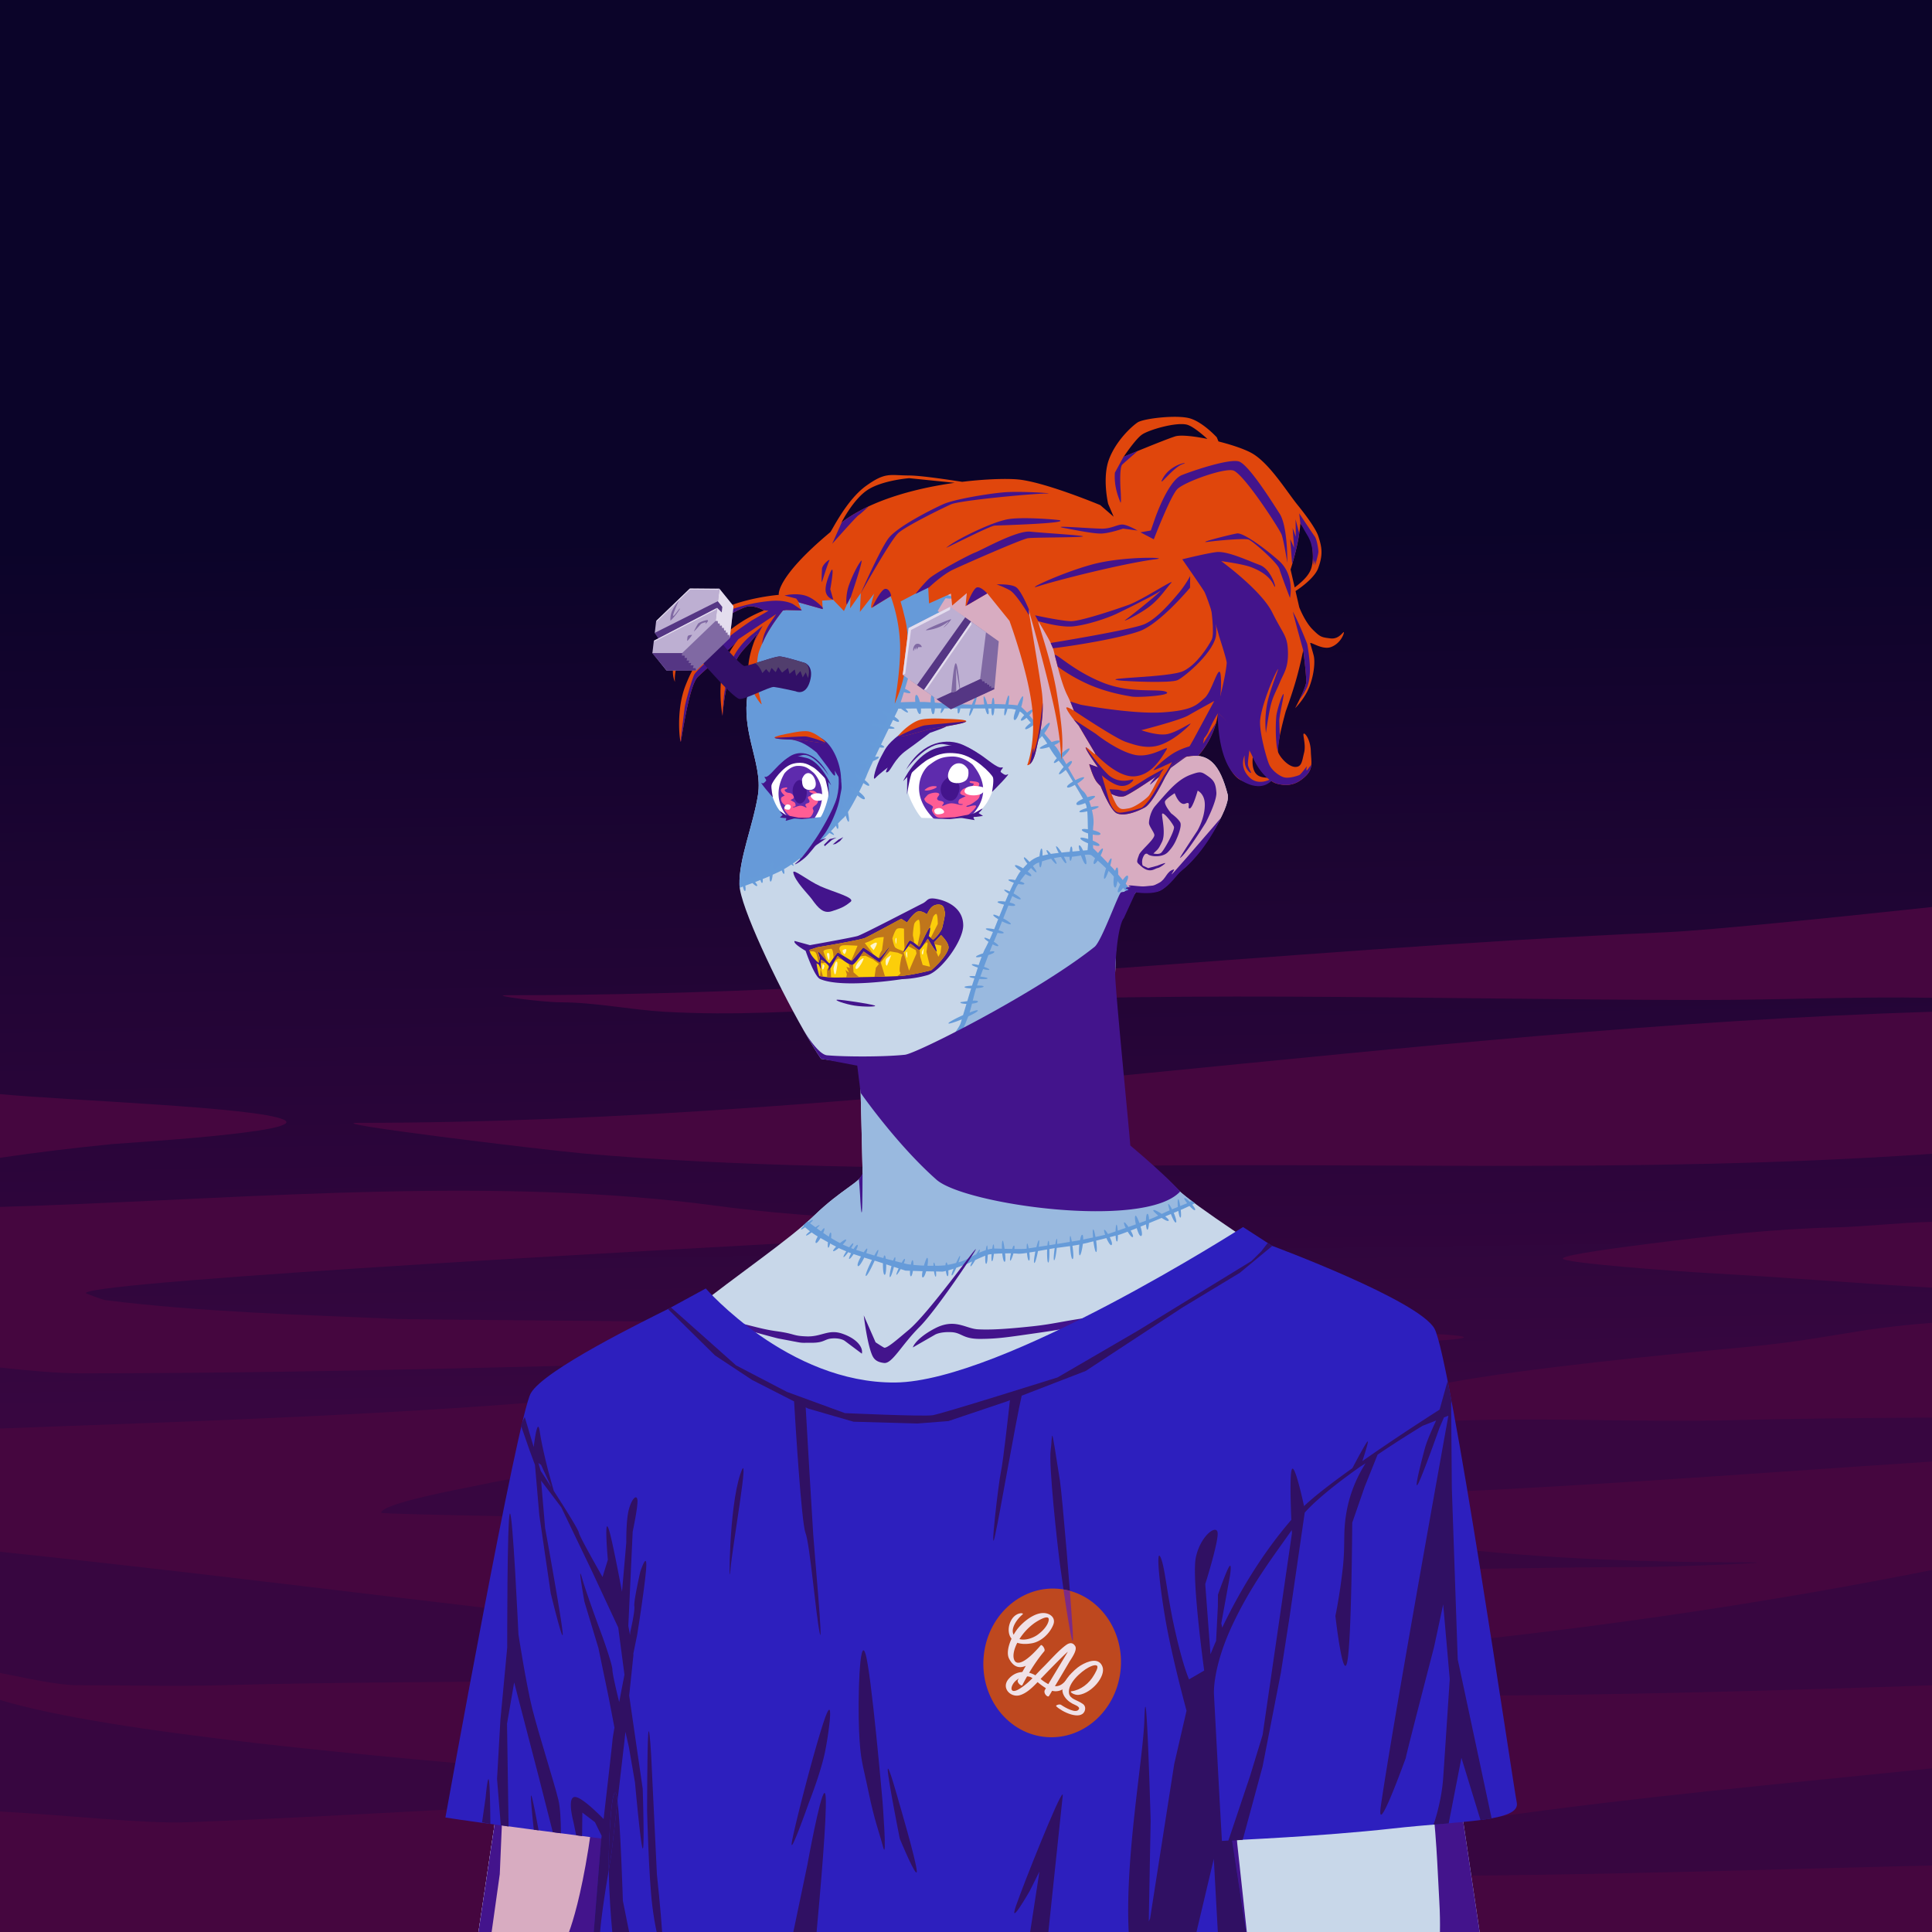 <svg xmlns="http://www.w3.org/2000/svg" viewBox="0 0 2400 2400"><rect x="0" y="0" width="2400" height="2400" fill="#808080" stroke="none"/><g id="bg"><g id="Night"><defs><linearGradient id="skyback-linear-gradient" x1="2995.5" x2="2980.47" y1="-945.48" y2="131.44" gradientTransform="matrix(-1 0 0 1 4188 1608)" gradientUnits="userSpaceOnUse"><stop id="skyback-c1" offset="0" stop-color="#0b0429"/><stop id="skyback-c2" offset=".66" stop-color="#290539"/><stop id="skyback-c3" offset="1" stop-color="#370640"/></linearGradient></defs><path d="M2400 2400H0V0h2400Z" style="fill:url(#skyback-linear-gradient)"/></g><g id="Night-06"><g id="B_1300" class="hide"><path d="M1034.28 1688.38c147.74-3.36 295.86-4.38 443.28-11.76 64.77-3.23 513.78-11.71 267.93-21.25s-1221.65-15.61-1251.33-16.9c-120.44-5.24-244.63-8.55-364-23.47-1.5-.19-23.88-8-23.47-8.81 7.77-15.55 805.08-58.46 921.75-64.6 20.08-1 255.37-12.27 255.37-23.47 0-6.12-112.89-2.93-117.4-2.93-94.81 0-185.13-5.13-278.88-17.63-268.79-35.84-565.46-10-836.62 0q-25.42.95-50.91 1.75v199.5c37.17 4 71.86 7.19 100.81 7.19 310.1 0 623.1-10.57 933.47-17.62ZM629.19 1236.31c-22.7 0 44.83 8.81 67.53 8.81 42.13 0 87.61 9.38 129.16 11.76 84.52 4.83 171-.25 255.37-5.88 341-22.73 695-8.81 1036.25-8.81 94.1 0 188.48-4.38 282.5-2.69v-112.79c-95.73 10.27-273.29 28.83-329.64 31.32-505.1 22.29-935.11 78.28-1441.17 78.28ZM722.34 1432.66c177.72 16.16 426.21 20.38 604.51 16.74 354.23-7.23 699 9.64 1073.15-16.1v-176.46c-651.3 20-1305.37 138-1955.75 138-45.86 0 226.99 33.16 278.09 37.82ZM139 1421.25c13.25-1.33 248-14.94 213.26-30.46S87.91 1367.34 0 1359.17v79.08c45.43-6.68 91.55-12.25 139-17ZM1656.62 1858.62c-96 2.67-194.55 4.37-290.62 0-60.64-2.75-297.51-1.91-199.9 12.77s492.16 32.86 590.34 45.95c138.53 18.47 277.26 23.47 416.81 23.47 48 0-95.83 5.88-143.81 5.88-94.9 0-189.76 2.93-284.75 2.93-319.91 0-634-25-951.1-61.62-24-2.77-320-6.41-320-8.81 0-11.57 103.73-30.59 111.54-32.28 271.82-59.1 931.51-98.34 971.14-126.23s-637.95-1.21-812.61 14.66c-246.84 22.45-495.17 29.87-743.66 39.2v153.11c324.57 33.75 648.15 78.64 972.63 110 67.53 6.53 343.53-4.13 422.88-.48s-108.65 26.8-127.27 26.8c-89 0-149 5.6-237.78 11.72-253.24 17.46-499.95 10.69-753.55 17.74-60.56 1.68-121.41 0-182 0-22.31 0-61.21-8.59-94.91-15.23v33.55c277.92 84.14 1340.58 114.51 796.5 128.46-87.1 2.23-174.27 4.23-261.28 8.81-100.73 5.3-201.42 10.85-302.34 14.66-53.79 2-144.15-8.43-232.88-13.39V2400h2400v-82.57c-262.61 5.72-886.38 29.32-922.44-6.74-2.65-2.66 112.09-22.29 120.35-23.47 84.77-12.11 170.61-17.27 255.37-29.38 180.85-25.83 364.28-42.2 546.72-61.13v-103.14c-346.49 11.88-895.42 26.92-937.12-14.79-30-30 84.15-9.71 126.21-14.66 70.36-8.27 141.09-16.1 211.38-23.5 198.61-20.9 401-50.61 599.53-90.31v-134.76c-247.74 16.23-495.76 36.2-743.38 43.07Z" style="fill:#45063f"/><path d="M2400 1517.84c-39.32.77-83.93 6.06-120.31 6.91-76.84 1.79-153.24 10.32-229.44 20.09-27.46 3.52-107.19 13.48-108.84 18.44-1.86 5.56 138.78 15.88 184.21 18.41 92.79 5.15 182.76 12.58 274.38 17.93Zm0 125.44c-101.91 7.74-124.7 20.08-235.88 30.5-97.54 9.15-267 25.73-363.37 43.56-63.5 11.76-270.84 36-264.56 48.57s226.7 0 291.34-1.69c107.78-2.84 215.5 2.69 323.22 0 83.07-2.08 166.15-2.9 249.25-3.22Z" style="fill:#45063f"/></g></g></g><g id="person"><g id="Layer_1" data-name="Layer 1"><g id="UN01"><path d="M1233.75 607.69c-9.3-.15-18.39 0-27.19.06C1054 609.23 953 710.53 928.59 863.47c-3.41 21.35.1 40.92 4.44 59.44 5.31 22.61 11.86 43.67 8.56 64.56-6 38-24 80-23 112 .82 26 45.49 120.52 79.82 180.59 7.89 13.82 15.41 26.41 21.53 35.25l48.31 7.13s3.5 135.37 3.34 135.94c-2.62 9.82-27.16 19.71-59.62 51.09s-94.09 72.45-154.56 120.65c0 0-126.43 43.22-176.69 93.47s-32.18 256.78-33.75 325.1L594.38 2400h868.24l5.22-138.16 18.57-185 60.31 323.16h291.34l-61.65-415.12s29.47-306.6-35.53-353.6-153.47-66.4-153.47-66.4-106.63-68.76-124.47-87.35-59.47-52.72-59.47-52.72-4.86-42.31-11.19-104.62c-4.4-43.32-7.9-87.2-7-111.75 2.19-59.87.73-65.6 26-100.63 0 0 18.17 2.15 28.25-1.22s21.42-20.85 27.91-25.56c23-16.69 61.85-77.88 57.68-94-9.65-37.25-23.46-53.11-51.74-46.9 0 0 111.09-202.84-153.26-316.88-28.81-12.4-58.48-15.13-86.37-15.56Z" style="fill:#c8d7e9"/><path d="M1233.75 607.69c-9.3-.15-18.39 0-27.19.06-7.24.07-14.33.45-21.34 1-56.4 75.38-122.06 177-123 183.66-1.48 10.33 21.4 83.43 21.4 83.43s167.51-1.8 183.83 3.64 75.37 109.33 82 118.93 2.28 63.26 5 82.3 23.38 18.39 53.78 31.51c1-1.49 1.87-2.77 3-4.38 0 0 18.17 2.15 28.25-1.22s21.42-20.85 27.91-25.56c23-16.69 61.85-77.88 57.68-94-9.65-37.25-23.46-53.11-51.74-46.9 0 0 111.09-202.84-153.26-316.88-28.76-12.43-58.43-15.16-86.32-15.59Z" style="fill:#d8acc1"/><path d="M1233.75 607.69c-9.3-.15-18.39 0-27.19.06C1054 609.23 953 710.53 928.59 863.47c-3.41 21.35.1 40.92 4.44 59.44 5.31 22.61 11.86 43.67 8.56 64.56-5.93 37.59-23.56 79.07-23 110.94 11.9-7.45 32.82-9.22 39.57-13 4.91-2.73 12-7.12 19.34-11.82 15.46-9.88 32.09-21.14 32.09-21.14l18.13-23s37.28-39 46.59-68.63 30.5-66.05 38.13-84.68 40.66-125.4 91.49-173.68 107.55-74.2 151.6-62.07c-11.06-5.89-22.68-11.63-35.44-17.13-28.78-12.41-58.45-15.14-86.34-15.57Z" style="fill:#669ad9"/><path d="M1355.31 1056.53a7.06 7.06 0 0 0-2.43.06c-12.71 2.55-40.49 3.39-60 9.32s-41.5 44.89-56.75 86.4-45.75 133.85-45.75 133.85l-32.19 74.56 115.22-43.22 112.5-76.59c-.61-12.44-1-23.9-.66-32.47 2.06-56.17 1.19-65 21.91-94.72a22.09 22.09 0 0 0-3.38-5.34c-18.27-18.31-35.87-50.05-48.47-51.85Z" style="fill:#99b9df"/><path d="M1602.91 1568.84c-46.33 23.79-69.26 54.75-77.51 80.43-12 37.4-19.87 55.38-26.85 105.76-9.82 70.79-21.14 154.34-19 171.06 3.58 28.62 25.06 230.16 25.06 230.16l76.44 1.59c74.56 1.54 194.63-67.07 194.63-67.07l.78-105.89s29.47-306.6-35.53-353.6c-48.48-35.02-109.84-54.67-138.02-62.44Z" style="fill:#a67c90"/><path d="M774.82 1664.06a552.73 552.73 0 0 0-50.69 27c-.51.31-2 1.12-2.51 1.43-3.17 2-5.82 3.74-8.85 5.74-1.78 1.18-3.66 2.27-5.38 3.47-2.13 1.47-4.53 3.22-6.57 4.72s-3.68 2.73-5.74 4.36c-1.55 1.22-3.24 2.85-4.7 4.08-3.44 2.9-6.71 5.83-9.66 8.78-50.26 50.26-32.18 256.78-33.75 325.1L594.38 2400h847.46c-6-21.05-11.21-47.48-17.84-52.06-32.27-22.34-181.81-68-211.59-95.25s-77-72-96.82-85.63-96.78-88.09-96.78-88.09-116.65-156.39-146.43-222.16c-21.24-46.89-68.31-135.63-97.56-192.75Z" style="fill:#669bd9"/><path d="M621.25 2220.56 594.38 2400h148.4l8.56-162.78Z" style="fill:#d8acc1"/><path d="M883.39 2335.27c-4.91 6.13 2.23-27.37 35.35-40.62 17.36-6.94 21.28-12.26 30.08-17.06 12.14-6.63 27-11.47 39.84-10.85 22.74 1.1-47.89 26.07-69.92 34.33s-29.85 27.31-35.35 34.2ZM1100.81 2266.41c-.88-.07-1.39.06-1.5.4-1.73 5.4 67.82 33.56 109.38 57.1 9.73 5.51-2.89 50.22 2.56 76.09h31.69c-8.7-36.85-15-73.54-22.13-79.34-12.14-9.87-106.81-53.31-120-54.25ZM1035.62 2318.22a4 4 0 0 0-1.24 1.81c-5.91 12.77-13 56.26-20.85 80h20.22c2.75-26.65 6.49-84.24 1.87-81.81ZM1134 1673.81c1.36-4.6 9.4-14.36 27.74-23.81 24.63-12.68 37.69.46 53 1.32s35.1-.28 66.81-3.63 39.39-7.36 94.92-14.3c45.13-5.64 99.71-23.76 99.38-21.93s-29.7 17.3-100.72 29.27c-12.6 2.12-44.42 9.11-83.74 14.73s-51.21 7.66-73.55 7.77-22.69-7.78-36.29-8.39-19.75 3-19.75 3M1070.63 1681.58c1.83-8.51-7-18.93-24.34-24.86s-25.64 4-44 3.4-13.5-3.12-37.82-6.46-35.28-9.36-77.88-16.3c-34.62-5.65 75.3 24.45 80.54 25.42 34.74 6.39 23.32 5.16 40.46 5.27s16.13-4.83 26.56-5.44 15.15 3 15.15 3M1085.51 1945c1.73-21 7.18 19.43 7.18 19.43l5.75 89s20.42 42.79 30 60.73-33.81-24.7-40.65-42.53-4.26-36.72-4.26-36.72.25-68.97 1.98-89.91ZM1434 1037.55c.25-3-6.58-11.07-6.7-15s2-14.38 7.25-20.73c1.91-2.3 10.08-11.62 12.44-14.26 10.2-11.35 19.76-20.68 32.19-25.2 12.09-4.4 13.25-3.81 21.21 1.69s9.78 9.59 10.62 20.29-13.13 37.53-13.13 37.53-24.81 40.09-32.07 43.94c-1.3.69 21.49-33.67 21.49-33.67s9.53-15.69 9.37-32.89c-.13-13.3-8.88-17.07-8.88-17.07s-6 21.54-9.83 22.08 2.45-9.49-5.28-6.07-13.44-12.83-13.44-12.83-8.94 5.58-11.68 9.42 7.4 15.74 7.4 15.74 8.37 6 11.11 11-4.56 20.84-4.56 20.84a50.3 50.3 0 0 1-10.93 16.43c-7.69 7.63-24.89 4.83-25.25 1.41s13 3.88 17.64-1.39 15.84-26.07 15.44-31.29c-.22-3-15.22-22.6-14.89-15.34.27 5.93 4.67 24-.11 33.76s-4.69 8.46-10.34 14.08-8.38-3.8-12.26 3.15c-4.25 7.63-.62 13.76-.62 13.76s-5.57-2.38-7.26-5.63c-1.09-2.09 1.65-8 1.84-8.84 1.14-5.22 18.75-18.88 19.23-24.91Z" style="fill:#43148c"/><path d="M1415.81 1074c0-.62 10.51 4.42 10.51 4.42l11.26-3s9.8-3.95 9.94-3.23-6.5 5.61-9.37 6.11-6.18 3.72-11.77 2.66-10.56-6.38-10.57-6.96ZM1474.32 939.55s-29.21 20.28-43.59 33.54c-7.7 7.09 9.19-14.34 8.88-12.61s-11.76 5.95-8 3.54 12.82-8.58 12.82-8.58 32.3-21 36.59-33.46-1.64 12.7-6.7 17.57ZM1095 939.12c4.44-7.67 5.49-13.41 22-26.28 15.68-12.21 44.66-9.46 56.23-10.93s-18 8.44-18 8.44-16.8 12.92-29.07 21.64c-15.47 11-19.17 25-23.59 27.14s.28-5.69.28-5.69-10.76 8-15.52 13.11 1.39-16.55 7.67-27.43Z" style="fill:#43148c"/><path d="M1385.34 1226.09 1177 1311.66s-75.14 8.11-108.75 11.43c0 1.3 3.46 134.72 3.31 135.29-2.62 9.82-27.16 19.71-59.62 51.09-3.32 3.21-7.13 6.59-11 10 21.67 16.75 39.66 29.28 81.34 43.51s92.13 12.73 92.13 12.73l25.89-6.58s26.12-16.6 48.26-14 105.53-14.44 120-17c11.86-2.09 81.75-30.62 114.1-44.5-8.79-6.56-16.24-12.43-19.72-16.06-17.85-18.59-59.47-52.72-59.47-52.72s-4.86-42.31-11.19-104.62c-3.5-34.55-6.34-68.97-6.94-94.14Z" style="fill:#99b9df"/><path d="M1071.48 1458s0 39.9-.75 46.75-2-12.57-2.26-19.36S1067 1465 1067 1465ZM985.49 1084.05c1.73 10.4 18.78 27 22.94 32.82 8.1 11.37 14.43 18.45 24.89 15.08s15.5-5.19 23.3-11.65c6.31-5.22-20.57-11.84-37.22-19.23-15.8-7-34.91-22.99-33.91-17.02Z" style="fill:#43148c"/><path d="M646.31 2204.59c-1.82-.75-3.31 6.57-4 14-4.46-.57-7.75-.92-10.87-1.21-.73-4.44-1.77-8.29-3-7.94s-1.35 3.69-1.25 7.56c-.48 0-1.61-.19-2-.19-8.38 0 1.75 7.13 1.75 7.13h.84c.72 4.63 1.81 8.7 3.13 8.34s1.34-4 1.18-8.15c2.6.28 6.13.84 9.91 1.46 0 4 .18 7.29 1 7.57s1.81-2.9 2.66-6.91c5.21.91 9.69 1.7 15.25 2.78.86 3.34 1.91 6.16 3.12 6.25s1.38-2.35 1.31-5.37c4 .8 5.22 1 8.28 1.68-1.87 3-3.15 5.67-2.37 6.44.93.92 3.92-1.94 7.06-5.5 2.55.54 9.35 1.91 9.35 1.91l1.9.37c-1.39 7.11-1.79 12.86.19 13.22s4.17-5 6.09-12c2 .41 4.8 1 8.16 1.63 0 3.23.29 5.84 1.22 6.28s1.93-2.11 2.84-5.5c6.35 1.25 9.61 1.89 16.5 3.16.35 6.1 1.24 10.8 3 10.72 1.61-.08 2.53-4.2 3-9.63 8.44 1.5 15.74 2.7 17.82 2.63 6.54-.23 2.75-14.09-2.35-18-4.33-3.33-7.82-5.27-15.72-4.29-.61-7.23-1.61-13.34-3.12-12.78-1 .35-1.72 6.48-2.25 13.57a97.15 97.15 0 0 1-14.81 1.43c.29-4.42.24-8.15-.94-8.12-1.5 0-2.74 3.85-3.72 8.31-2.49 0-4.85-.08-7.25-.16 1.78-9.54 2.55-18.6.56-18.34-1.26.16-4.34 8.83-6.84 18-2.35-.16-4.76-.31-6.69-.53l-.66-.09c2.28-3.41 4-6.38 3.16-6.75-1.44-.69-4.8 2.36-8.12 6.06-3.9-.52-9.4-1.3-15.38-2.16-.92-4.19-2.16-7.94-3.5-8.06s-1.47 3.39-1.19 7.41c-4.74-.68-8.07-1.1-12.68-1.72.87-6.81 1.03-13.84-.57-14.51Z" style="fill:#669bd9"/><path d="M770.84 1888.94c-2.37.64-3 26.25-3 26.25s-9.33-27.81-10.53-25.57 4 15.21 5.75 34.54 1.13 42.75 1.13 42.75l-4.38 52.71-7.37 57.22s-8.59 138-21.47 219.25c-9.43 59.46-19.39 91-24.09 103.91H764c0-.74.14-1.12.19-1.94 1.6-29.92 1.45-49.75 4.25-94.53s.86-78.34 1.71-95.37 9.1-109.85 9.1-109.85 16.45 64.87 17.34 41.22-13.78-135.81-13.78-135.81 10.8 35.41 5.53 2.94c-2.57-15.85-11.75-97.66-15.53-113.57-.81-3.09-1.42-4.3-1.97-4.15ZM645.31 1906.41c-.13-.32-.22-.2-.25.4-.44 10.38.56 71.16 1.6 109.72.05 2.07.12 2.79.18 4.66.18 10.32.3 20.07.13 27.5L594.38 2400h16.34l10.12-71.91 3.69-86.59 25-186.78c3 12 11.61 44.4 14.25 36.87 3.19-9.1-2.87-78.78-2.87-78.78s-13.57-101.64-15.6-106.4Z" style="fill:#43148c"/><path d="M1745.47 2080.75c-1.88.27-1 10.46.59 21.19-1.26.74-2.55 1.46-3.75 2.25s-4.17 2.16-6.4 3.28c-2.87-4-5.53-7.17-6.47-6.31-1.39 1.25-.51 4.82 1.28 8.93-1.7.79-3.86 1.69-5.78 2.53-2.09-3.75-4-6.84-4.38-6.71-.77.23.44 3.69 2.13 7.71-3.78 1.65-7.32 3.22-11.53 5 .72-8.35.8-16-.88-15.78-2.2.3-4.17 9.08-5.25 18.19-5 2-9 3.58-13.78 5.47-.63-7.13-1.46-13.27-2.22-12.59-1.39 1.23-1.77 7.4-1.75 14.15-2.86 1.12-6 2.4-8.5 3.38-1.75-4.71-3.69-8.52-4.84-7.1-.93 1.14-.46 4.81.4 8.85-.84.32-2.3.92-3.09 1.22-1.92.71-4.33 1.47-6.72 2.21-1.49-7.22-3.53-13.88-4.94-13-1 .67-.48 7.4.66 14.32-1.93.56-4 1.09-6.06 1.65-3-6-6.27-11.36-7-10.37s.58 6.11 2.43 11.56c-4.55 1.16-9.33 2.28-14.12 3.37-.78-6.89-1.88-13.18-2.5-12.81-.81.5-1.14 6.89-1 13.66-2.67.6-5 1.13-7.59 1.69-1.77-4.29-3.55-7.87-4.22-7.41s0 4 .93 8.06c-3.38.71-6.56 1.37-9.59 2-.19-4.72-.63-8.8-1.5-8.22-.61.41-1.27 4.42-1.72 8.88-3.91.75-6.18 1.15-8.9 1.62-1-5.48-2.24-10.22-3.22-9.37s-.92 5.17-.66 10c-.76.12-2.53.46-3 .53s-2.46.15-3.25.22c-2-5.78-4.17-11-5.19-11-.75 0 .43 5.35 2 11.16-3.11.2-5.84.41-10.68.62-.05-6-.51-11.31-2-11.31s-2.43 5.41-2.78 11.5l-5.47.22c-.45-5.06-1.15-9.46-2.09-9.25-1.19.26-1.62 4.53-1.72 9.37-4.41.16-8.18.28-12.62.41.2-5.87 0-11.15-1.16-10.75-1 .34-2.15 5.35-3 10.84-2.73.07-5.37.14-7.91.19-1.12-5.39-2.37-10.11-3.22-9.66-1.06.57-.82 4.9-.18 9.75-2.73 0-4.39 0-6.66.07-1.28-5.29-2.82-10-3.94-9.94-1.4.11-1 4.75-.15 9.9-2.36 0-5.94.08-7 0-15.39-1 .28 2.93 8.15 5.6 1.36 5.42 3.09 10.38 4.32 10.5s.76-4.32 0-9.31a44 44 0 0 0 6.63.78c1.22 5.57 2.7 10.49 3.62 10s.48-4.85-.18-9.81c1.65.06 3.85.05 5.71.09-.24 4.63-.11 8.63 1.29 8.88s2.32-3.94 3-8.85c4.6 0 8.81.09 13.68 0 .46 4.88 1.23 9.13 2.38 9.13s1.47-4.31 1.5-9.25l5-.16c.22 5.57.77 10.57 1.91 11.19s2.15-5 2.68-11.35a133 133 0 0 0 13.57-1.09c1.61 4.62 3.22 8.47 4 8.06s.06-4.07-1-8.37c.5-.15 3.76-.84 4.68-1.07.77 4.82 1.8 9 3.16 8.94s1.32-4.66.88-9.84c2-.46 4.79-1.08 7.56-1.69 0 4 .28 7.47 1.44 7.88s1.83-3.83 2.09-8.69c4.58-1 6.13-1.41 11.5-2.6 1.86 5.69 4.08 10.82 5.44 10.16s.08-5.67-1.63-11c1.88-.42 3.68-.85 5.56-1.28.45 5.66 1.21 10.6 2.6 10.56s1.44-5.4 1.09-11.4c6-1.38 11-2.67 16.13-4 2.3 5.23 4.84 9.75 6.72 9.4s.3-5.29-1.91-10.72c1.45-.41 3.44-.86 4.69-1.25 1.2 5.12 2.57 9.51 3.81 9.6s.94-5.09.12-10.94c2.66-.9 6.61-2.37 10.41-3.78 1.76 5.26 4 9.89 5.59 9.56s.65-5.69-.81-11.31c2.27-.86 4.12-1.55 6.6-2.5.52 8.84 1.79 17 3.31 16.16s1.49-9.25 1.06-17.88c4.14-1.61 8.39-3.29 12.78-5-.37 6.84-.26 12.9 1.16 13.53 1.64.73 3.37-7.13 4.59-15.78 6.21-2.47 9.3-3.78 15.25-6.19 2.89 5.81 6.07 11.16 7 10.59s-1.46-6.07-4.25-11.71l5.75-2.35c4.19 7.1 9.62 13.62 11.47 12.32 1.69-1.2-1.36-8.21-5.22-14.88 2.54-1 5.13-2.09 7.31-3 1.63 9.12 3.38 17.2 4 17s0-8.78-.91-18.28c3.51-1.46 10.84-4.4 12.79-5.25 14.95-6.49 8-11.34 3.75-11.34-3.16 0-10.41 2.85-17.63 6.75-1.43-10.08-2.96-19.31-4.23-19.13Z" style="fill:#669bd9"/><path d="M1487.88 1835.47c-2.65.31-19.51 144.65-19.5 144.65l10.18 71.07 6.82 36 1-10.28 60.34 323.09h2.12L1537 2290.81l-3.41-39.62s-47.85-352.78-45.5-406.19c.27-6.68.16-9.58-.21-9.53ZM1782 1803.56s-22 112.35-38.29 150.69-35.18 93.34-34.61 112.47 32.41-34 32.41-34l31.56 38.87 20 28.32-16.91-112.91s11.66-143.8 5.84-183.44Z" style="fill:#43148c"/><path d="m1776.16 1983.78-35.63 28.69s25.18 108.54 34.88 189.47 10 116.51 12.53 159.5c.9 15.32 1 27.74.81 38.56h49.31l-59.5-400.66Z" style="fill:#43148c"/><path d="M1322.62 628.66c-.24.05-.34.18-.31.4.25 1.47 2.15 3.3 4.91 5.19a105.89 105.89 0 0 0-16.5 2.69c-5.45-3.19-10.5-5.91-11.91-5.91-2.26 0 1.87 3.38 7.28 7.16-3.69 1-7.61 2-12 3.4-6.67-2.86-13.37-5.15-16.09-4.18-1.28.45 3.8 3.23 10 6.18-2.75.9-5.23 1.65-8.25 2.69s-6 2.2-8.84 3.41c-3.82-3.93-7.48-7.28-8.22-7.1-1.26.32.93 4.55 3.9 9.13a131.92 131.92 0 0 0-13.34 7.4c-5.25-2.33-10.13-4.16-11.34-3.53-1.74.92 2.09 3.56 7 6.32-3.67 2.47-7.34 5.19-11.07 8-5.64-4-11.22-7.36-11.65-6.57-.55 1 3.34 5.13 8 9.22-3.78 2.84-7.81 5.85-12.07 9-4.17-4.53-8.49-8.42-9.37-7.94-1.26.7 1.73 5.85 5.5 11-2.51 1.93-5.06 4-7.63 6.38-5.89-3.36-12.09-6-12.71-4.53-.72 1.63 3.76 5.13 8.9 8.24-2.1 2.07-4.19 4.17-6.28 6.41-2.14-1.48-4.06-2.35-5-1.69s.15 2.74 2 5q-4.72 5.28-9.19 10.75c-4.16-1.6-8.29-2.64-9.09-1.5s2.49 3.13 6.31 5c-.66.84-1.19 1.58-1.84 2.41-3.65-1.69-6.83-2.94-7.25-2.31-.16.24 2.36 2.31 5.47 4.65-4.09 5.31-7.84 10.24-11.06 14.81-5.84-.69-11.57-.85-12 .19-.38.85 4.24 2.35 9.5 3.53-2 2.87-4.31 6.14-5.68 8.25s-2.28 4-3.32 5.91c-4.62-2.22-8.86-3.87-9-2.88s3.23 3.6 7.22 6.13c-2.77 5.78-4.36 10.63-6.28 15.31-7.3-1.69-15.25-2.66-15.87-.9-.56 1.54 6.52 3.8 13.71 5.28a41.09 41.09 0 0 1-2.65 4.84 52.39 52.39 0 0 0-3.19 6.06c-4.29-3-8.49-5.39-9.13-4.56s3.14 4.64 7.47 8.19c-.94 2.1-1.89 4.23-3 6.78-4.47-1.33-8.64-2.21-9.24-1.53s3.17 3.14 7.65 5.44c-1.71 4.15-3.59 9-5.44 13.68-4.58-3.1-9-5.58-9.4-4.43-.59 1.79 3.35 5.33 7.81 8.5-2 5.06-3.18 7.93-5.09 13-5.13.5-9.77 1.38-9.6 2.43s3.8 1.72 7.94 1.91c-2.3 6.08-3.28 8.6-5.09 13.4-6-2.24-11.85-3.86-12.13-2.87-.53 1.88 4.69 5 10.41 7.44-1.36 3.61-3 8-4.44 11.65-3.79-2.86-7-5-7.25-4-.26 1.13 2.5 4.28 5.87 7.66 0 .13-.34.94-.37 1-.72 1.6-3.39 7.85-5.47 12.72-4.71-2.39-9.17-4-9.4-2.31-.11.7 3.5 3.55 7.62 6.37-1.64 3.81-2.66 6.18-4.38 10.06-7-1.24-14.31-1.83-14.84-.28s6.19 3.15 13.06 4.22c-2.65 5.89-5.06 11.11-6.34 13.13-.59.93-1.56 3.2-2.44 5.09-3.85-1-7.44-1.42-7.53.44-.06 1.14 2.58 2.46 5.66 3.59-2 4.82-4 9.93-6.13 15.66-6.38 2.29-13 5.58-13.18 7.31-.12 1.15 5.4.08 11.21-1.72-1.84 5.14-4.13 11.23-4.87 13.78a47.57 47.57 0 0 1-2.19 4.75c-4.58-3.3-9.25-6-9.25-5.12 0 1.77 3.58 5.59 7.5 8.93-1.75 3.24-3.92 6.88-6.22 10.57-3.59-2.34-6.93-4.13-7.62-3.44s2.13 3.68 5.44 6.9c-3.66 5.68-7.11 10.62-10 14.44-1.4-4.58-2.81-8.21-3.72-7.22-.71.77-.1 5.64.87 11l-.06.07c-1.39 1.63-6 7.21-9.13 10.93-.82-2.86-1.9-6.68-1.9-6.68-.46.71-.32 4.65.06 8.93-4.09 4.93-6.81 8.16-11.56 13.82-.81-.15-1.47-.17-1.63.18a1.51 1.51 0 0 0 .28 1.41c-7.58 9-14.8 17.45-17.62 20.12a73.31 73.31 0 0 1-10.69 8c-.28-3.33-.93-6.26-1.72-5.71s-1.18 4.07-1.12 7.5c-4.17 2.53-8.51 4.86-12.63 7-1.55-1.27-3-2.23-3.75-1.81s.22 1.66 1.47 3.09a64.24 64.24 0 0 0-6.09 3.63c-.77-1.87-1.55-3.25-2.13-2.81s-.7 2.37-.43 4.5c-3 2-6 4-9 5.94.24-5.76 0-11.11-.81-10.91-1.27.3-2.66 7-3.31 13.41a37.89 37.89 0 0 1-7.75 3c-.58.14-1.38.44-2 .62-.89-3.47-2.12-6.54-3.16-6.06-.66.3-.48 3.6 0 7.06-3.14 1-6.26 2.07-9.62 3.35-1.65-1.5-3.1-2.59-3.41-2.13-.45.66-.14 1.84.6 3.19-2.9 1.13-3.84 1.52-6.13 2.47-.78-3.1-1.64-5.73-2.28-5.32s-.81 3.37-.56 6.5l-3.25 1.35c0 .82-.12 1.71-.1 2.53s.24 2.14.38 3.25c1.36-.57 2.3-1.07 3.81-1.66.67 3 1.53 5.52 2.56 5.56s1-3.12.5-6.65c3-1.1 6-2.21 8.91-3.19 2.27 2.3 4.7 4.14 5.59 3.56s-.56-2.61-2.34-4.84c1.72-.61 4.28-1.7 6.53-2.59.67 2.19 1.42 3.92 2.22 3.65s.85-2.35.63-4.78c3.19-1.31 5.3-2.1 8.62-3.56-.06 3.72.17 6.77 1.28 6.69s2-4 2.53-8.5c4.29-2 8.77-4 11.25-5.35.94 2.54 2 4.61 2.78 4.25s.55-2.94 0-5.81q4.8-2.84 9.13-5.78c1.45 1.1 2.66 1.86 2.81 1.53.24-.53-.25-1.56-1.06-2.75 3.55-2.47 6-4.19 8.75-6.19.32 1.36.75 2.19 1.31 1.85s.89-1.78 1-3.57c1.74-1.26 4.2-3.12 5.28-3.78 4.66-2.85 15.38-14.5 15.38-14.5a88.62 88.62 0 0 0 13.75-11.81c1.86.59 5.14 2.88 5.75 2.41s-2.2-3.45-3.85-4.5c2.17-2.4 4.31-4.7 6.41-7 .66 2.55 1.41 4.39 2.28 3.9s.74-3.35.19-6.62c2.92-3.1 5.45-5.65 6.94-6.91a20.07 20.07 0 0 0 2.53-2.93c1.2 4.07 2.45 7.47 3.5 7.71 1.33.31.62-5.57-.63-12 3.53-5.48 7.67-13 11.69-20.74 4 3.31 8.09 5.92 9.16 4.43s-2.61-5.37-7-8.78c2-4 3.77-7.5 5.34-10.94 3.5 2.52 6.72 4.33 7.22 2.94s-2.29-4-5.59-6.69c.77-1.79 1.91-4.18 2.37-5.46 1.13-3.12 4.22-9.92 8.06-18.1 3.72-1.57 6.85-3.21 7.1-4.59.2-1.17-1.84-1.1-4.63-.53 1.83-3.85 3.69-7.76 5.69-11.91 2.69.44 5 .6 5.53-.22s-1.42-2-3.87-3.22c4.17-8.61 6-12.49 9.62-19.84 3.82.28 7 .28 7.16-.5s-2.36-1.66-5.66-2.56c1.37-2.81 2.76-5.64 3.82-7.82 3.68 2 6.95 3.36 7.4 1.94s-2.2-3.61-5.47-5.91c.86-1.77 3.39-6.92 3.78-7.78.21-.45.57-1.58.82-2.18h3.4c3.77 2.91 7.25 5.21 8.38 4.76.87-.36-.58-2.33-2.91-4.82 6-.08 10.32-.15 13.88-.12 1.13 3.84 2.51 7.08 4.06 6.9 1.4-.15 1.56-3.26 1.31-6.93 2.31 0 7.79 0 12.56-.07.51 4.07 1.32 7.45 2.69 7.16s1.86-3.45 2.1-7.19h8.28c-.85 2.76-1.36 5-.94 5.69.53.86 2.47-2 4.53-5.69h16.31c-.13 3.47 0 6.42 1 6.35 1.19-.1 1.91-3 2.44-6.32h4.81c1.32.07 5.84 0 8.13 0-1.27 4.17-2.25 8-1.85 9 .53 1.33 3-3.5 5.16-9 4.69 0 8.64.07 14.66.06 1 4.11 2.29 7.61 3.53 7.18s.87-3.53.25-7.15h3.87c0 4.64.31 8.81 1.6 8.62s1.88-4.19 2.15-8.62c4.91 0 9.15.08 12.85.16-.64 4.07-1 7.7-.19 8.43s2.36-3.37 3.59-8.31c1.76.07 4.37.1 5.22.22a43 43 0 0 1 5.16 1c-2.2 6.09-3.69 11.87-1.78 12.72s4.49-4.46 6.68-10.6a25.79 25.79 0 0 1 5.47 4.76c-2.63 2.67-4.76 5.35-4 6.43s3.86-.71 6.94-3.25c1.28 1.58 3.51 4.09 5.28 6.1-4.17 3.2-7.76 6.53-6.88 7.75s5.36-1.26 9.72-4.47c2.81 3.17 5 5.88 7.94 9.44-3.39 4.77-6 9.36-4.66 10.21s4.47-2.44 7.76-6.37a91.08 91.08 0 0 1 6.53 9.44c-5.33 2.35-10 5-9.19 5.87 1 1.07 6.25 0 11.62-1.72a99.7 99.7 0 0 0 9.47 13.91c-2.51 2.81-4.34 5.3-3.47 5.84s3.14-.85 5.78-2.81c2.16 2.7 4.23 5.3 6.19 7.84-3.6 4.13-6.6 8.54-5.72 9 1.09.58 4.76-2.11 8.32-5.34a58.38 58.38 0 0 1 3.65 5.47c1.19 2.2 3.5 5.93 5.32 9-4.48 2.7-8.27 5.67-7.22 7.06s5.27-.48 9.65-2.94c3.69 6.1 7.19 12 10.13 17.31-4.52 2-8.49 4.29-8.32 6.44.21 2.44 5.44 1.17 10.88-1.12.37.83 1.07 2 1.28 2.68a31 31 0 0 1 .69 3.5c-4.86 1.45-9.19 3.22-9.09 4.54s4.71.67 9.74-.5c.6 6.41.53 14.45.82 22.31-3.88-.5-7.24-.6-7.5.56-.35 1.53 3.34 3.23 7.65 4.59.13 2.45.2 4.8.19 6.94-4.73-1.41-9.13-2.28-9.62-1.22-.76 1.64 4.07 4.39 9.43 6.6-.24 5.11-.65 8.53-.65 8.53l-5.56.5c-1.6-3.6-3.27-6.6-4.76-6.5-1 .06-.44 3.19.54 6.87l-9 .82c0-3.17-.33-6-1.32-6.22s-1.53 2.93-1.93 6.5c-2.35.21-3.17.26-5.25.47-1.65.16-3.27.39-4.91.56-2.65-4.17-5.46-7.9-6.75-7.81-.79 0 .9 3.94 3.12 8.22-3.23.36-6.49.72-9.74 1.24-2.36-2.94-4.61-5.31-5.19-4.65s.5 2.75 2 5.22c-2.36.43-4.76.94-7.16 1.53.09-4.52-.16-8.58-1.16-8.75-1.16-.2-2.12 4.52-2.62 9.69h-.06a32.86 32.86 0 0 0-12.32 6.93c-3-3.25-5.8-6-6.59-5.75-1.34.48 1 4.12 4 8-2 1.92-3.76 3.83-5.37 5.69-4.58-2.72-9.18-4.79-10-3.75s2.88 4.09 7.09 7.13l-.25.28c-1.7 1.92-4.08 6.11-6.63 10.93-4.13-.81-8-1.2-8.4-.31s2.89 2.33 6.72 3.6c-1.76 3.49-3.43 7-5.19 10.87-3.43-1.59-6.43-2.73-6.84-2-.32.56 2.32 2.61 5.56 4.78-1.54 3.46-2.85 6.59-4.16 9.78-4.74-.67-9.24-.79-9.62.47-.27.89 3.64 2.25 8.06 3.34-.36.93-.87 2.09-1.19 2.94-1.15 3.09-3.14 7.84-4.72 11.82-3.61-1.63-6.78-2.84-7.34-2.19-.83.94 2.24 3.19 6 5.47-1.74 4.33-3.1 7.9-5 12.43-5.15-1-10.17-1.51-10.41-.5s4.12 2.62 8.91 3.91c-1.38 3.19-2.77 6.41-4.12 9.34-3.31-1.57-6.31-2.72-6.6-1.93s2.19 2.83 5.16 4.87c-1.61 3.38-3.2 6.71-4.6 9.22-.61 1.1-1.44 3.16-2.25 5.09-4.7 1.53-8.91 3.3-8.68 4.32.18.83 3.32.54 7-.1-1.16 3.06-2.39 6.47-3.72 10.38-4.22-1.07-8.06-1.72-8.47-.69-.34.85 3.28 2.38 7.47 3.78-1.11 3.29-2.28 7-3.44 10.6-3.81-.19-7.07-.16-7 .56 0 .88 2.84 1.56 6.19 2.12-1 3.15-2 6-3 9.16-5 .31-9.48.91-9.32 1.69.26 1.2 4 1.61 8.22 1.68-2.31 7.47-2.83 9.4-4.78 15.88-3.94.55-8.43 1.25-8.44 1.25-.85 1.41 3 2 7.41 2.19-1.59 5.32-3.26 10.71-4.22 13.93-8.54 3.82-17.12 8.3-18.06 9.85-1.13 1.86 7.44-.88 16.5-4.6-.23.76-1.35 4.48-1.47 4.85-2.1 6.64-21.32 30.75-17.12 26.9s12.58-10.83 16.78-15.37 6.85-12.87 9.9-20.09c6.12-2.88 11.44-5.71 11.75-7.1s-4.45.11-10.18 2.31c.94-3 1.95-6.68 3-11 3.72-.43 7-1.13 7.37-2.43s-2.72-1.46-6.43-1.28c1.33-5.41 2.75-10.67 4.21-15.47 4.94-.39 9.4-1.12 9.29-2.13s-3.89-1.19-8.19-1.22c.42-1.23.85-2.78 1.28-3.81s1.19-3.19 1.65-4.37c5 .36 9.84.29 10.19-.6s-4.13-1.72-9.06-2.34c1.09-2.82 2.22-5.85 3.5-9.32 4 .94 7.49 1.54 7.78.76s-2.91-2.24-6.69-3.63c2-5.3 3.59-9.55 5.47-14.53 3.91-1.26 7.29-2.68 7.44-3.94.13-1.09-2.52-.89-5.81-.31 1.5-3.9 2.71-6.86 3.72-9.06 3.13 1.61 6.06 2.79 6.9 2s-2-3.09-5.53-5.25c1-2.24 2.53-5.73 4.63-11 3.87.67 7.32 1 7.65 0s-2.72-2.14-6.37-3.19c1.35-3.4 2.84-7.28 4.37-11.16 5 2.45 9.94 4.38 10.81 3.53s-3.94-4.29-9.34-7.18c2.21-5.59 4.24-10.6 6.41-16 4.39.68 8.34.91 8.4-.41s-3.14-2.38-6.9-3.34c1.2-3 2.27-5.51 3.34-8 4.7 2.7 9.49 4.9 10.35 3.87s-3.78-4.35-8.85-7.19c1.43-3.24 3.09-7.16 3.94-8.65.52-.91 1.38-2.08 2-3.1 3.67.77 7 1.13 7.47 0s-2.19-2.17-5.38-3.22q3.12-4.48 6.88-9c3.47 1.94 6.61 3.3 7.19 2.19s-1.67-3.13-4.5-5.34c1.41-1.6 2.79-3.06 4.15-4.41 3 3.12 5.81 5.7 6.63 5.28s-1.39-3.92-4.25-7.62a21.55 21.55 0 0 1 5.22-3.69c.6-.25 1.76-.63 2.56-.94.09 3.16.4 5.79 1.28 6.19s1.73-3.19 2.25-7.47c3.27-1.1 7.09-2.23 11.28-3.25 2.86 3.76 5.86 7 6.6 6.35s-1.07-3.71-3.22-7a87.14 87.14 0 0 1 8.81-1.54c2.53 4.19 5.13 7.93 6.31 7.78s-.38-3.9-2.56-8.06a36.59 36.59 0 0 1 4.22.06c.89.08 1.81 0 2.72 0 .07 2.73.34 5 1.15 5s1.44-2.33 1.88-5.06a109.72 109.72 0 0 0 11.12-1.62c2 5.53 4.56 10.9 6.07 11s.61-5.75-1.29-11.66c3.74-.47 7.06-.59 9 .94.5.4 2.65 2.3 3.78 3.25-1.39 3-2.34 5.7-1.53 6.81s2.82-1 4.81-3.93c3.21 2.8 6.25 5.48 10.38 9.56-2 6-3.32 12.21-2.22 13s3.31-4.22 5.31-9.81c1.77 1.81 3.57 3.62 5.22 5.5.54.61.89 1.1 1.41 1.72-.78 5.85-.71 12 1.09 13.34 1.41 1 2.56-3 3.38-7.81 1.11 1.41 2.3 2.84 3.34 4.15-2 4-3.59 8-2.91 9.28.91 1.73 3.73-1.18 6.5-5 3.3 3.74 6.44 6.47 9.82 6.85 2.44.27-1.44-5.51-6.56-12.13 2.11-4 3.7-8 2.71-9.59s-3.73 1.23-6.34 5.09c-2.26-2.78-3.79-4.58-5.75-6.91.15-4.64-.08-8.74-1.38-8.62-.83.08-1.65 1.76-2.37 4.09-.55-.64-1.88-2.25-2.25-2.68-.64-.76-2.71-2.77-3.81-3.94 1.24-4.41 2.09-8.29 1.4-8.69-1-.57-2.58 2.25-4.15 5.84-3.4-3.5-5.55-5.85-9.22-9.5 1.94-4 3.44-7.92 2.72-8.68s-3.39 2-5.88 5.59l-6.12-6.06s-.11-2.76-.19-4c4.19 1.17 7.88 1.77 8.09.31.25-1.64-3.77-3.79-8.37-5.69-.06-2.29 0-4.86 0-7.56 4.48.79 8.67 1 9.5-.4 1-1.67-3.85-3.66-9.22-5 .14-2.09.23-4.2.5-6.21.69-5.09-.14-12-1.81-18.91 4.61-1.48 8.65-3.14 8.37-4.12s-4.64-.62-9.37.37c-.74-2.55-1.55-5-2.47-7.37 4.15-2.27 7.69-4.67 7.28-5.91-.36-1.08-4.73-.27-9.44 1.15-1.79-3.58-3.73-6.43-5.65-7.9-1.65-1.26-4.1-4.71-6.85-9.13 4.85-3.1 9.12-6.62 8.41-7.59s-5.87.83-10.84 3.44c-2.88-4.87-5.88-10.14-9-15.75 3.06-3.28 5.53-6.53 4.62-7.69s-3.86.85-6.84 3.69c-1.64-3-3.24-5.81-4.75-8.47 5.16-4.72 9.88-10.19 8.47-11.06-1.25-.77-6.16 2.9-10.72 7.06-2.94-5-5.39-8.85-6.94-10.22-.18-.16-.78-.94-1-1.16 4-1.78 7.25-3.65 6.6-5s-5.13-.39-9.91 1.25c-2.52-2.91-5.3-6.19-9.09-10.87 4.24-5.77 7.77-12 6.56-12.91s-5.72 3.66-9.88 8.81c-2.42-3-4.57-5.57-7.06-8.59 3.57-3 6.58-6.11 6.28-7.16s-4.55 1.15-8.94 4.07c-2-2.35-3.83-4.52-5.65-6.6 2.6-2.72 4.74-5.48 4.25-6.65s-3.75.75-7 3.4a66.47 66.47 0 0 0-7.22-7.06c1.84-6.51 3-12.76 2-13.28s-3.91 5.06-6.63 11.28c-2.59-.4-6.5-.73-11.34-1 1-5.6 1.51-11 .28-11.31-.86-.23-2.6 5.25-3.91 11.09-4.53-.23-9.07-.35-13.71-.37-.15-4.16-.6-7.83-1.6-7.82-.84 0-1.46 3.65-1.87 7.75-2 0-3.53.17-5.35.25-1.4-5.12-3.27-9.91-4.25-9.75-.79.14-.41 4.92.44 9.94-.74.06-1.81 0-2.47.13-1.92.21-5.87.13-9.31.12 1.5-4.41 2.64-8.48 2.06-9.31-1-1.44-3.48 3.58-5.59 9.34-4.19-.08-8.86-.29-13.85-.53.2-4.53 0-8.77-1-8.81s-1.94 4.15-2.56 8.65c-5.34-.28-8.44-.47-13.59-.81 2.32-5.18 4.11-10.31 2.84-11-1.51-.85-4.67 4.8-7.19 10.75-4.16-.28-7.53-.49-10.75-.72-.47-5.35-1.55-10.33-3.31-10.53-1.28-.14-1.84 4.81-1.88 10.19l-6-.41c-2.36-.15-4.91-.06-7.4-.09-1.28-5-3-9.43-4.69-8.66-1.32.62-1.38 4.38-1 8.56-6.49.08-12.87.29-18.15.5 1.29-3.87 2.67-8.22 4-12.59 4.16 1.27 7.78 2 8.09.75s-2.89-3.07-6.78-4.94c2.56-8.37 4.24-14.19 4.78-16.06 5.36-.31 10.45-1.24 10.88-2.87s-4.21-1.91-9.35-1.82c.44-1.19 1.91-5.12 3.69-9.94 4 2.38 7.73 4.14 8.19 3.16s-2.89-4-6.79-7c2.09-5.58 3.86-10.07 5.66-14.65 5.16 2.19 10.26 3.71 10.88 1.84s-4-4.36-9.16-6.31c.24-.58.74-1.94.94-2.41s1-2.18 1.4-3c4 2.84 7.74 5.08 8.41 4s-2.73-4.37-6.72-7.56c1.73-3.65 3.83-7.81 6.53-13.1 4.89.73 9.22 1 9.66-.06s-3.25-2.47-7.69-3.78c2.37-4.55 4.73-8.78 7.35-13.44 4.69 2.46 9.24 4.37 10.28 3.38s-3.3-4-8.32-6.84c3.42-5.94 6.78-11.59 9.88-16 4.5.59 8.63.81 9.53-.41s-2.55-2.27-6.78-3.19c.39-.48.82-1.16 1.19-1.59 2.4-2.78 5.89-7 8.84-10.5 5 3.25 10 6 11.22 4.69s-3.39-4.68-8.66-7.72l2.47-2.94c2.67.76 5 1.13 5.47.31s-1-2-3-3.25c2.68-3.17 5-5.74 7.66-8.81 3.91 3.3 8.11 6.08 9.25 5.41s-1.94-5.18-5.88-9.16c2.49-2.74 5-5.48 7.25-7.75 4 1.82 7.5 3.1 8.19 2.09s-1.76-3-4.91-5.25c1.52-1.37 3-2.61 4.32-3.59.45-.34 1.35-1 1.84-1.34 3.35 3.7 6.56 6.63 7.75 5.53s-1-4.58-3.81-8.35c4.08-3 8.46-6.18 13.56-9.81 4.08 2.94 8 5.27 9.59 4.66s-1.64-3.86-5.87-7.35c4.3-3 8.61-6 12.75-8.78 6.07 2.69 12 4.84 13.5 4.16s-3.29-3.84-9.13-7c2.83-1.85 5.74-3.81 8.1-5.22.37-.22.81-.38 1.19-.59 3.82 4.81 7.95 8.79 10 7.87s-1-5.58-5-10.34a116.94 116.94 0 0 1 20.71-7.47c7 2.93 13.81 5.41 15.19 4.81s-3.13-3.43-8.75-6.44c3.65-.85 7.41-1.64 11.22-2.4 6.45 3.91 12.93 7.38 14.78 7.19s-3.18-4.11-9.5-8.29a1.46 1.46 0 0 0 .22 0 161.52 161.52 0 0 1 18.44-2.12c7 3.23 14.46 5.72 17.09 5.37 1.94-.25-2.2-2.95-7.56-6 2.39-.12 3.62-.26 5.56-.37-2.82-1.48-5.48-3-8.4-4.44-2.51-.24-5-.53-7.63-.59-6.36-3.27-12.6-5.84-14.06-5.51ZM1471.38 1488.25c-1 .32.89 3.27 3.31 6.41-.28.12-.65.33-.91.43-1.19.48-5 2-7.66 3.07-.77-4.52-1.72-8.54-2.46-8.41-.89.15-.88 4.68-.47 9.56-2.69 1.07-4.22 1.72-7.25 3-1.89-3.78-3.77-7-4.63-6.72-.54.15.39 3.79 1.69 7.94-3.65 1.54-6.86 3-9.84 4.44-4.63-3.08-9.56-5.64-10.44-4.69-.69.74 2.41 3.76 6.12 6.75a1.92 1.92 0 0 1-.25.12 118 118 0 0 1-11.21 4.76c-.19-3.82-.74-7.18-2.16-7-1.13.13-1.63 4.16-1.72 8.46-2.51 1-5.3 1.94-8.06 2.94-1.89-5.19-4-9.69-4.94-9.09-1.12.75-.57 5.59.5 10.72-3.75 1.33-5.57 2-9.22 3.25-2.32-3.39-4.61-6.22-5.22-5.72-.83.68.25 3.65 1.78 6.9-4 1.4-6.79 2.37-9.84 3.41-.36-4.2-.94-7.87-1.62-7.37s-1 4.18-1.07 8.28c-2.21.75-7.2 2.49-8.19 2.84-.32.11-.94.26-1.31.38-1.84-3-3.66-5.47-4.47-5.22s0 3 1 6.15c-3.48.91-7.5 1.85-12 2.78-.91-5-1.93-9.36-2.79-9.37s-.69 4.68-.21 10c-4.59.93-8.74 1.8-12.26 2.56.08-3.32-.15-5.92-1.28-5.87s-1.93 3-2.62 6.65c-1.44.33-7.27 1.2-10.31 1.72-.72-4-1.42-7.21-1.75-7.06-.59.25-.71 3.48-.63 7.44-5.1.85-9 1.55-15.81 2.59.19-3.52.18-6.34-.41-6.34s-1.18 3-1.84 6.71c-3.33.51-4.23.67-7.5 1.16-.18-3.06-.43-5.35-.75-5.4-.78-.14-1.26 2.42-1.6 5.78-4.66.7-7 1.09-10.74 1.65.63-4.43 1-8.16.21-8.12s-1.94 4-3.09 8.56c-3 .46-8.21 1.26-9.62 1.5-.62-3.23-1.27-5.94-1.69-6-.69-.11-.83 2.85-.75 6.34-2.86.5-8.77.52-15.28.41.3-2.24.28-4-.47-4.19s-1.48 1.71-2.28 4.16c-3.47-.08-6.06-.09-9.44-.19-.8-5.51-1.8-10.44-2.28-10.16-1 .59-1.15 5.1-1 10.07-3.32-.09-7.36-.23-9.72-.22 0-2.79-.16-5-.81-5.09s-1 2.33-1.53 5.28a33.11 33.11 0 0 0-5.66 1.06c-.15-2.89-.39-5.17-.78-5.1-.63.13-1.14 2.71-1.56 5.88a78.48 78.48 0 0 0-8.44 3.31c1-2.31 1.42-4 .78-4.06s-2.3 2.62-4.25 5.78c-4.17 2.08-8 4.16-10.37 5.53a57.72 57.72 0 0 1-11.66 4.53c1.45-4.17 2.5-7.82 1.75-8.09-.34-.12-2.5 4.1-4.72 8.88-3.71 1-7.35 1.78-10.59 2.37-.44-1.83-.93-3.11-1.47-3-.69.1-1 1.57-1.13 3.5a114.44 114.44 0 0 1-12.72.59c-.51-2.3-1.09-4.1-1.65-3.87s-.57 1.82-.53 3.87c-2.5 0-4.84.06-7.47 0 .77-4.89 1-9.42-.31-9.9-.72-.27-2.52 4.47-4.07 9.71-4.84-.18-9.13-.48-13.06-.87 0-3.08-.28-5.68-1.16-5.87-.68-.16-1.4 2.39-2 5.5-1.36-.19-3.24-.32-4.25-.54-.82-.17-3.44-.87-4.53-1.12 1.16-2.69 1.91-5 1.22-5.41s-2.24 1.85-3.91 4.72c-2.2-.52-5.19-1.28-8.06-2 .37-2.56.45-4.47-.06-4.81s-1.42 1.51-2.38 4.19c-3.46-.89-5.1-1.19-9.15-2.29-.37-2.56-.88-4.36-1.6-4.12s-1.07 1.54-1.4 3.31c-2.69-.74-5.6-1.59-8.44-2.4 1.62-4.21 2.68-7.6 1.91-7.85-.6-.19-2.53 3-4.75 7-3.37-1-6.59-1.94-10-3 1.1-3 1.72-5.39.91-5.68-.53-.19-2.19 2-4.06 4.68-3.15-1-6.29-1.94-9.41-3 1.5-3 2.54-5.62 1.72-6.15s-2.92 2-4.94 5.12c-.32-.11-.67-.2-1-.31-.69-.23-1.37-.59-2.06-.84 2-3.18 3.42-6 2.38-6-.78 0-2.73 2.28-4.78 5-2.68-1.06-5.32-2.19-7.94-3.47 2.63-2.68 4.74-5.21 4.12-6s-4.1 1.39-7.56 4.25c-3.82-2-7.54-4.07-11.09-6.28.36-3.49.41-6.6-.5-6.78s-1.58 2.2-2.25 5.09c-2.43-1.56-4.75-3.15-7-4.69 1.22-2.88 2-5.37 1.25-5.81-.54-.31-2.18 1.52-4 3.88-2-1.44-3.54-2.56-5.31-3.88 2-1.87 3.59-3.48 3.43-3.9s-2.41.93-5.06 2.68c-2.65-2-4.89-3.51-6.75-4.9 2.31-2.08 4.12-3.92 3.47-4.22s-2.91 1.1-5.37 2.87c-.41-.29-.75-.49-1.22-.84-1.77 1.57-3.37 3.07-5.25 4.69l.78.81c-2.21 2-4 3.86-3.57 4.34s2.57-1 5.07-2.75a65.72 65.72 0 0 0 6.06 5c-2.87 2.34-5.23 4.51-4.81 5.16s3.54-1.28 6.84-3.75c2.6 1.84 5 3.51 7.6 5.06-2 3.53-3.41 6.94-2.41 7.94s3.57-2.16 5.91-6c3.38 1.9 6.62 3.75 9.18 5.16-.32 3.55-.34 6.72.53 6.81.7.07 1.49-2.36 2.19-5.28 2.66 1.53 5 2.76 7.44 4-2.37 2.48-4.2 4.76-3.63 5.5s3.7-1.18 6.91-3.75c2.66 1.31 6 2.69 9.34 4.06-2.35 3.69-4.18 7.09-3.31 7.19s3.27-2.83 5.75-6.16c.66.26 1 .48 1.72.75.47.19 1.3.4 1.81.6-1.66 3.32-2.94 6.39-2.47 6.93.72.82 3.21-2.26 5.63-5.9 2.9 1 5.86 2 9.12 3-2.76 4.92-5 10.14-3.93 11.72 1.19 1.75 5-4.2 8-10.35 5 1.52 6.88 2.11 9.56 2.88-4.48 9-8.91 19.47-7.5 19.93s6.79-9.77 10.84-19l1.75.5 8.6 2.78c-.19 6.73.47 14.28 2.12 14.34 1.49.06 2-6.62 1.91-13l6.53 2.13c-1.72 6.65-3 13.74-1.81 13.68s3.28-6.42 4.84-12.72l5.85 1.91c-1.89 4.19-3.32 8-2.54 7.94s3-3.38 5.13-7.1l5.84 1.91 5.78.22c-.18 3.57 0 6.72 1 6.84s2-3 2.54-6.72c4.06.15 5.8.21 12 .41-.77 4.15-1.08 7.72.35 7.72s2.91-3.52 4.12-7.63c4.12.12 6.46.13 9.75.19.55 3.4 1.3 6.42 2.07 6.47s.7-3 .43-6.41c2.45 0 7.2.21 8.19.16a34.6 34.6 0 0 0 4-.84c.5 3.38 1.27 6.44 2.22 6.56s1.14-3.42.87-7.25c2-.57 4.26-1.31 6.5-2.06-1.7 4.27-3 8.06-2.15 8.34s3.32-4.33 5.56-9.5c5.93-2.09 11.83-4.35 14.35-5.38 1.11-.45 3.57-1.64 5.34-2.46-1.56 3.22-2.67 5.95-1.91 6 .92.06 3.39-3.65 5.78-7.78 4.44-2.09 8.59-3.92 12.44-5.41-.24 5.39 0 10.42 1.19 10.06s1.74-5.72 1.87-11.12c.4-.12 1-.4 1.35-.47.7-.16 2.27-.27 3.44-.41-.34 4.48-.36 8.64.53 8.78s1.79-4.32 2.28-9.12c3-.25 6.6-.42 10.4-.53.62 5.61 1.68 10.66 3 10.37s1.06-5.13.56-10.44c2.49 0 5-.09 7.26-.06-1 4.59-1.57 9.13-.76 9.13s2.6-4.43 3.85-9c1.82.07 3.86.12 5.06.28 2.42.31 6.79-.18 11.72-.91.51 5 1.41 9.73 2.59 9.47s1-5 .41-10c2.48-.4 4.75-.69 7.44-1.18-1.38 6.86-2.27 13.73-1.25 14.15s3.12-7.24 4.56-14.75c4-.74 7.57-1.33 11.34-2-.25 7.71.18 16.5 1.41 16.28s1.54-9.12 1.37-16.75c2-.34 4.58-.88 6.35-1.12h.22c-1 7.26-1.68 15.1-.6 15s2.47-8.08 3.22-15.35c5.5-.72 11-1.43 16.47-2.22.56 8.19 1.83 17 3.31 16.07s.75-9-.31-16.5c2.84-.43 5.68-.9 8.53-1.44-.68 6.65-.62 13.45.6 13.37s3-7.44 3.81-14.31c2.48-.53 5-1 7.47-1.72 1.88-.5 3.75-.93 5.62-1.4.93 7 2.37 13.81 3.53 13.28s.8-7.34-.12-14.13c4.19-1 8.46-2.14 12.72-3.19 2.22 5.09 5.11 9.86 6.47 8.57s-.26-5.47-2.29-9.66c2.4-.6 4.82-1.23 7.29-1.91.19 3.74.61 7 1.59 7.26s1.3-3.65 1.25-8c.67-.19 1.26-.31 1.94-.5 2-.59 6.49-2.34 10.19-3.72 2.49 4.06 5.25 7.55 6.37 6.68s-.55-4.34-2.63-8.06c2.53-1 4.67-1.82 7.54-3 1.64 5.64 3.8 10.6 5.56 9.69s.75-6.16-.81-11.59l6.75-2.75c.26 3.5.77 6.54 1.72 6.56s1.73-3.86 2-8.1c6.8-2.8 9.57-3.94 15.71-6.53 3.69 2.47 7.29 4.4 8.53 3.6s-1.14-3-4.12-5.44l7.09-3c2.08 5.54 4.6 10.82 6.13 10.56s-.15-6.21-2.6-12l5.69-2.4c.67 4.41 1.57 8.33 2.6 8.28s.94-4.62.4-9.54l2-.84c1.74-.71 5.55-2.51 8.88-4.06 2.92 3.18 5.93 5.87 6.87 5.12s-1-3.67-3.44-6.72c1.07-.51 2.22-1.18 3.32-1.71-1.42-1.05-2.71-2-4-3l-2.44 1.21c-2.75-2.72-5.55-5.08-6.57-4.74ZM1585.69 1567.28a1.55 1.55 0 0 0-1.28.22c-.83.82 1.78 3.14 5.15 5.62a64.13 64.13 0 0 0-6.78 4c-4.94-3.63-9.93-6.51-10.78-5.22s3 4.38 7.41 7.65c-1.45 1.1-3.21 2.61-4.72 3.88-2.26-2.75-4.47-4.9-5.85-4.31-1.55.66-.1 4 2 7.65-2.73 2.41-5.13 4.42-8.5 7.5-1.34 1.23-2.69 2.36-4 3.53-4-2.88-7.94-5.22-9.5-4.56-1.73.74 1.41 4.39 5.5 8.06a101 101 0 0 0-15.15 15.47c-5.08-1.22-9.69-1.93-10.1-.72s3.09 2.91 7.29 4.66a61.89 61.89 0 0 0-3.6 6.47c-6.08-3.57-12-6.17-12.53-4.16s4.52 6 10.13 9.75c0 0-.05.06-.07.1-1.26 3.39-3.83 10.12-5.65 14.9-5.07-1.6-9.86-2.69-11-1.43s3.68 3.59 9.4 5.53c-1.92 5-3.5 9.25-5.62 14.84-6 .13-11.89 1-12 2.78-.07 1.53 4.75 2.09 10.06 2.19-1.22 3.22-2.1 5.61-3.28 8.78-4.64-2.11-9.08-3.73-10.25-3-1.37.89 3.32 4.08 8.78 7-1.62 4.38-3.31 8.88-4.69 12.75-4.21-1.81-8-3.09-8.46-1.66s3 3.62 7.15 5.54c-1.63 4.71-3 8.78-3.78 11.72-4.85-.45-9.25-.43-9.47.87s3.86 2.3 8.5 3.16c-.48 2.14-1.12 6-1.72 9.56-5.31-3.41-10.41-5.94-10.93-4.38-.57 1.71 4.35 6.41 9.84 10.6-.84 5.55-1.77 12-2.69 18.62-4.69-.46-8.94-.56-9.87.6s3.72 2.66 9.28 3.68c-.93 6.71-1.79 12.55-2.69 19.1-5.35.92-10.24 2.38-9.87 3.84.31 1.26 4.56 1.38 9.21 1-.33 2.43-.7 5-1 7.28-4.36-.44-8.22-.41-8.68.94s3.44 2.69 8.06 3.69c-1.26 8.64-2.37 15.51-3.16 18.59a35.57 35.57 0 0 0-.65 3.94c-5.67 1.67-10.74 3.61-10.91 5.25s4.78 1.11 10.44-.13c-.25 4.14-.24 8.9-.16 13.76-7 4.49-13.43 9.67-14.12 12.46-.63 2.49 6.46-.14 14.28-4.22.36 9.48.91 18.91.84 22.94-.18 10.47 2.52 19.55 5.91 9.38 3-9.13.54-25.51.15-36.19 7-4.27 13-8.94 12.63-11.44s-6.06-.58-12.66 2.91c0-3.48.1-7.17.25-11.5 6-1.91 11.51-4.24 11.94-6.06.26-1.1-5.42-.34-11.69 1a178.72 178.72 0 0 1 2.25-19.66c5.8.83 11.45 1.17 11.72.53.88-2.06-4.8-4.25-10.94-5.53.35-1.87 1-6.06 1.44-8.75 4.89-.91 9.12-2.27 8.47-3.9-.42-1.07-3.8-1.11-7.69-.85 1-6.06 1.79-10.5 2.91-17.56 5.74.58 11.09.67 11.31-.69.18-1.11-4.91-2.54-10.59-3.59 1-6.4 1.74-10.41 2.56-15.31 3.9 2.35 7.37 4 8.09 2.81 1-1.6-2.67-5.2-7.09-8.75.28-1.56.83-5.19 1-6.19.3-1.44 1.15-4.47 1.81-6.91 5 .37 9.41.26 8.94-1.15-.31-1-3.84-1.9-7.9-2.72.89-3.12 2-6.56 3.09-10.22 3.94 1.25 7.56 2.06 8.47 1.28.33-.28-3.25-2.46-7.41-4.69 1.43-4.53 2.78-8.6 4.25-13 4.24 1.84 8.09 3.19 8.91 2.38 1-1-2.92-3.66-7.6-6.28 1.71-5 3.1-8.73 4.38-11.94 4.74-.41 8.86-1.12 8.62-2.31s-3.25-1.73-6.87-2.1a2.29 2.29 0 0 0 .09-.28c1-2.09 3.75-8.34 5.75-12.84 4.81 1.2 9.14 2 9.72 1.28s-3.34-2.86-8.09-4.87c2.17-4.89 3.62-8 6.06-13.35 4.51 2.27 8.52 3.82 9.06 2.41s-2.75-4.25-6.78-7.28c1.44-3.07 2.81-6 4.13-8.66 5.56 1.62 10.82 2.67 11.53 1.44 1-1.66-3.66-3.94-9.07-5.91 1-1.84 2.2-4.31 3-5.44a58.76 58.76 0 0 1 8.66-9c4.47 3.39 9.11 6.2 10.66 5.38s-1.87-5-6.41-8.94c3.85-3.19 7.76-6.2 11.84-9.09 3 3.74 6.07 6.89 7.22 6.18s-.55-5-3-9.21c2.81-1.91 5.17-3.33 7.44-4.66l7.75 5.06c1-1-1.49-3.87-4.75-6.94 2.36-1.32 5-2.86 7.69-4.59 5 2.88 10 5.15 10.87 4.16s-2.45-4.09-6.72-7c2.54-1.75 4.34-3.27 6.28-4.82-3.22-.91-4.79-1.37-7.28-2-1.86.91-3.56 1.68-5.75 2.78-3.38-1.77-6.58-3.25-8.37-3.49ZM774.31 1664.5c-1.62.77-3.24 1.52-4.87 2.31l1.59 3c-3.18 1-5.84 2.09-5.78 2.85s3.28.25 7-.63c1.18 2.22 3 5.73 4.44 8.38-3.57 2.7-6.59 5.57-5.94 6.43s4.06-.93 7.66-3.18l2.34 4.4c-2.62 1.2-4.69 2.37-4.41 3.1s2.81.23 5.75-.6c2.09 3.92 3.41 6.45 5.69 10.75-3 2.37-5.45 4.61-5 5.5s3.31-.61 6.5-2.65c.76 1.44 1.1 2.06 1.87 3.53-3 1.1-5.35 2.18-5.15 2.93s3.15.47 6.62-.18c2.66 5 3.83 7.21 6.5 12.31-3.57 2.61-6.61 5.17-6.09 6s3.9-.9 7.59-3.12c1.3 2.47 2.36 4.53 3.63 7-2.49 1.06-4.32 2.05-4.25 2.69s2.47.38 5.47-.28c1.9 3.67 3.71 7.12 5.5 10.59-4.21 2.65-7.83 5.24-7.41 5.91s4.39-1.12 8.72-3.34c.88 1.71 1.92 3.67 2.75 5.31-4.16 2-7.47 4.13-6.47 5.41s4.67.45 8.81-.85c1.93 3.82 3.47 7 5 10.22-4.59 3.67-8.39 7.42-7.32 8.78s5.22-1 9.72-3.9c1.63 3.42 2.66 5.8 3.53 7.93-3.28 1.92-5.72 3.69-5.28 4.66s3.4.34 7-.81c1.05 2.53 3.08 6.61 6 12.06-4.5 3.66-8.21 7.16-7.56 7.72s5-1.34 9.75-3.75c1.46 2.67 2.89 5.31 4.63 8.41-3.83 1.43-7.07 3-6.94 4.12s4.27.56 8.84-.66c.88 1.57 2.16 3.74 3.1 5.38-5.62 3.19-10.44 6.56-9.44 8.09s6.36-.72 12-3.72c1.72 3 3.72 6.45 5.56 9.63-4.65 1.1-8.74 2.39-9.28 3.75-.62 1.55 5.14 1.07 11.44 0 3.55 6.14 6.79 11.8 10.56 18.25-3.5 4.39-6.3 8.57-5.25 9.62s4.24-1.75 7.81-5.18c3.57 6.1 6.47 11 10 17.06-4.94-.35-9-.33-9.12.81-.1.94 5.07 2.29 11.09 3.5-3 6.63-5.27 13-3.5 13.5 1.5.43 4.09-4 6.63-9.15l8.93 15.21c-3.62 2.23-6.62 4.52-5.75 5.79s4.35 0 8-1.88c2.41 4.09 5.08 8.61 7.19 12.22-4.29 4.54-7.78 9-6.4 9.66 1.22.62 4.85-2.24 8.68-5.76 1.54 2.64 1.83 3.24 3.13 5.47-3.62 2.91-6.68 6-6.31 7.85s4.57-.34 8.9-3.28c2.07 3.62 5.22 9 5.91 10.34.27.54 1.55 2.48 2 3.22-4 4.14-7.2 8.17-6.16 8.9s4.51-2 8.34-5.34c1.31 2.2 2.71 4.51 4.63 7.53-3.46 2.22-6.42 4.49-6.13 5.75s4.12-.22 8.16-2.47c1.93 3 3.9 6 6.16 9.47-2.47 3.2-4.36 6.15-3.57 7.22s3.14-1.06 5.82-3.81c1.13 1.72 2.29 3.5 3.47 5.28-2.54 2-4.63 4.06-4.29 5.22s3.41 0 6.53-1.81c2.78 4.18 5.16 7.81 8 12.12-2.57 3.47-4.55 6.81-3.54 8s3.52-1 6.26-3.87l7 10.53c-4.38-.11-8.14.12-8.16 1.44 0 1 5.16 1.86 10.75 2.4l.12.19c-1.41 5.16-2.35 9.9-1.21 10.06.88.13 2.25-2.8 3.65-6.41l6.63 9.94c-3.06 1.15-5.61 2.33-5.44 3.25s3.63.63 7.41-.22c2.23 3.37 3.33 5.16 5.06 7.82-1.29 1.07-2 2.13-1.44 3s1.83.65 3.38 0c1.42 2.21 4 6.05 4.78 7.38a67.61 67.61 0 0 0 4.44 6.16c-.87 3.15-1.37 6-.44 6.71s2-1.06 3.12-3.4c1.19 1.43 2.42 2.92 3.78 4.5-1 1.19-1.47 2.15-1 2.59s1.47.11 2.78-.53c.86 1 2.06 2.2 3 3.22-2.46 1.39-4.45 2.74-4.22 3.44s3-.09 6.16-1.32c9 9.89 19.11 20.58 28.91 30.82-1.39 3.62-2.33 6.91-1.53 7.75s2.54-1.62 4.43-4.72c2.11 2.2 4 4.23 5.94 6.28-3.13 2.4-5.84 4.85-5.41 5.66s3.89-1.09 7.38-3.54c2.07 2.2 3.66 3.95 5.4 5.85-1.35 2-2.28 3.8-1.46 4.56s2.13-.48 3.68-2.19c1.26 1.39 3.3 3.49 4.28 4.63s3 3.13 4.6 4.81c-2.34 3.63-4.2 7.17-3.28 7.56s3.07-2.31 5.31-5.44c.82.83 1.62 1.64 2.53 2.54-2.38 3.13-4.33 6.11-4 7s3.22-1.62 6.25-4.91c2.61 2.53 5.24 5.06 8.31 7.94-2.26 2.66-4 5.2-3.15 5.62s3-1.4 5.34-3.62c1.2 1.11 2.57 2.35 3.81 3.5-1.62 1.6-2.81 3-2.47 3.62s2.37-.3 4.63-1.68c2.48 2.28 4.93 4.54 7.5 6.87-2.54 2.79-4.64 5.42-4.13 6.22s3.23-1.55 6-4.5c3.24 2.94 6.23 5.74 9.44 8.63-.92 2.85-1.45 5.3-.37 5.59.87.24 1.93-1.23 3-3.28 1.63 1.46 1.6 1.37 3.18 2.78-1.81 1.64-3.2 3.07-3.06 3.69s2.26-.53 4.72-2.22c3.36 3 4 3.53 6.87 6.09-2.7 2.33-4.87 4.57-4.31 5.5s3.43-1 6.5-3.56c3.37 3 6.34 5.64 8.53 7.56-4.8 1.85-8.88 3.71-8.93 4.81-.08 1.39 6 .28 12.65-1.53l1 .94c.37 4.11 1 7.58 2.19 7.75.94.13 1.55-1.59 1.94-4.12l2.47 2.18s7.14 5.59 9.56 7.47c-2.39 4.27-4.08 8.1-2.72 8.47s3.74-2.33 6.34-5.66c3.44 2.67 5.42 4.22 10.47 8.16-3.55 3.81-6.42 7.42-5.62 8.44s4.83-2 9-5.78c3 2.38 3.69 2.91 6.9 5.43-1.9 2.75-3.27 5.14-2.5 5.53s2.73-1.31 5-3.53c6.22 4.89 10.32 8.25 16 12.79-.84 4-1.24 7.64 0 8.09 1.06.38 2.28-2.1 3.47-5.28 2.45 2 5.16 4.08 7.25 5.78-2.81 4.15-5.07 7.91-4.56 8.65s3.68-2.56 7.13-6.59c2.06 1.69 6.24 4.9 7.71 6.16-1.89 2.81-3.22 5.22-2.56 5.9s3-1 5.53-3.47l.5.44c2.6 2.33 7.47 5.29 13.22 8.44-.26 4.36-.1 8 1.41 8.19 1.31.13 2.3-2.42 3.12-5.78 1.68.87 3.77 1.79 5.57 2.68-3 4.46-5.45 8.72-4.79 9.75s4.63-3.07 8.41-8c4.53 2.2 8.75 4.37 13.53 6.54-.79 4.51-1.08 8.4.53 8.65s2.85-2.84 4.07-6.65c2.93 1.3 5.57 2.43 8.4 3.65-2 4.11-3.42 7.69-2.53 8.28s3.48-2.67 6.19-6.72c4.34 1.86 8 3.48 11.66 5-.56 4.8-.65 9 .74 9.41s2.73-3.21 3.94-7.53c2.08.83 4.49 1.85 6 2.44-1.88 4.27-3.26 8.11-2.53 9s3.67-2.76 6.63-7.28c3.47 1.37 8.17 3.39 13.9 6-.41 3.82-.45 7 .82 7.13 1.09.06 2.11-2.31 3-5.38.95.44 2 .9 3 1.34-1.74 3.88-3 7.32-2.22 8.07s3.2-2.47 5.72-6.47c5.15 2.35 9.89 4.49 15 6.81.18 3.5.65 6.22 1.84 6.16 1-.05 1.77-1.77 2.37-4.25l1.54.68c-1.34 3.82-2.22 7.26-1.41 8s2.82-2.51 4.81-6.54c7.38 3.26 13.85 6 17.16 7 10.93 3.22 14.15-5.13-12.72-18 .86-2.89 1.28-5.13.47-5.22s-2.07 1.57-3.44 3.87c-1.58-.74-3.51-1.54-5.19-2.31.09-6-.43-11.61-1.93-11.69-1.13-.06-2.09 4.43-2.79 9.57-3.47-1.56-6.52-3-10.24-4.63 1.56-3.75 2.53-6.95 1.28-7.22-.81-.17-2.71 2.47-4.78 5.75-2.1-.9-4.25-1.79-6.38-2.69.35-4.1.34-7.61-.69-7.62-.83 0-1.91 2.73-2.93 6.12-3.58-1.49-7.07-3-10.63-4.47 2-4.17 3.32-7.84 2.19-8.5-1.31-.76-3.9 2.61-6.53 6.76-3.68-1.5-5.78-2.23-9.29-3.63.42-4.39.44-8.17-.81-8.5s-2.5 2.81-3.69 6.72c-3.06-1.21-5.62-2.2-8.4-3.28 2.24-4.43 3.91-8.37 3-8.88-1.13-.63-3.94 3-6.81 7.38-3.6-1.39-8.64-3.45-11.47-4.5.73-5.14 1-9.76 0-10.07s-2.7 3.66-4.29 8.32a85.23 85.23 0 0 1-10.21-5.22c1.6-2.79 2.61-5 2-5.56s-2.63 1.27-4.91 3.81c-3.31-2-6.89-4.28-10.59-6.72.18-5 0-9.41-1-9.66s-2 3-3 6.91c-2.55-1.71-5.06-3.39-7.66-5.19 2.5-3.42 4.37-6.5 3.53-7.28s-3.84 1.71-7 4.94c-3-2.08-5.53-3.85-8.47-5.91 2.87-4.18 5-7.85 3.75-8.12-.91-.2-3.6 2.67-6.53 6.18-3.79-2.65-7.62-5.33-11.06-7.71.74-4.25 1.08-7.93 0-7.91-.81 0-2 2.51-3.28 5.62-5.49-3.76-9.92-6.64-13.47-8.71 3-3.75 5.28-7.32 4-7.6s-4.3 2.54-7.28 5.81c-.43-.2-1.18-.67-1.53-.81a25.78 25.78 0 0 1-5.38-3.22c4.53-4.73 8.18-9.46 6.28-10-1.09-.3-5.41 3.17-9.75 7.19-3.1-2.52-7-6-10.84-9.53 3.28-5.25 5.88-10.5 5-11.41-1.29-1.27-5.09 3-8.69 8-3.84-3.56-7.55-6.84-11.75-10.75 4.19-1.64 7.6-3.27 7.56-4.4 0-1.45-5.29-.47-11.16 1.12l-.74-.69c-.33-5.17-1-9.93-2.22-10.47s-1.69 2.68-2.07 6.6c-2.21-2-4.34-4-6.56-6 2-2.08 3.38-3.8 2.85-3.91-.32-.06-2.15 1.08-4.38 2.57-2.47-2.13-4.89-4.09-7.31-6 2.32-2.17 4.08-4.15 3.34-4.6-.25-.15-2.49 1.34-5.06 3.19-2.47-1.94-4.83-3.61-7.19-5.25 1-3.71 1.59-7 .75-7-.45 0-1.8 2.41-3.22 5.25-.29-.19-.61-.47-.9-.66a85.37 85.37 0 0 1-7.35-5.53c2.17-2.81 3.92-5.38 3.53-6-.07-.12-2.83 2.52-5.09 4.66-2.09-1.76-4.47-4-6.81-6.13 2.56-2.18 4.69-4.37 4.22-5.22s-3.55.77-6.63 3c-1.48-1.38-2.92-2.62-4.47-4.12 1.76-2.23 3.09-4.27 2.6-4.75s-2.48 1-4.6 2.87c-2.72-2.66-5.6-5.62-8.47-8.53 2.26-3 4.08-5.73 3.69-6.56s-3 1.4-5.81 4.38c-1.06-1.09-2.09-2.08-3.16-3.19 1.37-2.49 2.37-4.64 1.91-5s-2 1.14-3.69 3.19c-2.94-3.07-5.85-6.22-8.81-9.38 2.08-3.36 3.61-6.55 2.59-6.28-.47.12-2.46 2-4.56 4.16-1.47-1.58-3-3.11-4.41-4.69 1.72-1.53 3-2.86 2.82-3.35-.21-.7-2.17.22-4.5 1.57-3-3.26-5.25-5.88-8.13-9.07 2.21-4.92 3.78-9.73 2.38-10.22-1.17-.4-3.36 2.85-5.47 6.72-10.28-11.44-18.17-20.37-24.35-27.59 2.08-1.27 3.59-2.42 3.07-2.94s-2.41.13-4.75 1c-1.39-1.63-3-3.52-4-4.69 2.45-2.25 4.41-4.47 3.75-5.28s-3.26.69-6 2.63c-.33-.4-1.59-1.85-1.82-2.13-.64-.81-3.93-5.34-5.06-6.81.62-2.64 1-4.82.56-5.25-.62-.63-1.64.5-2.75 2.31-1.62-2.13-4.1-5.56-6.25-8.44l4.5-3.65c-.38-.5-3.13.34-6.09 1.53-1.69-2.27-2.81-3.8-4.69-6.34 2.51-1.11 4.4-2.25 4-3.22-.28-.63-3-.26-6.06.4-3.41-4.64-4.7-6.17-8.28-11.12 3.83 0 7-.18 6.94-1-.06-1-4.5-2-9.5-2.66l-.69-.93c1.54-5.56 2.56-10.75 1.43-10.85-.89-.07-2.41 3.28-3.93 7.28q-4.28-6-8.16-11.5c3.15-4.2 5.7-8.5 4.66-9.34s-4.33 1.87-7.57 5.25c-2.74-4-5.21-7.6-7.21-10.69 1.86-1.58 3.25-3.11 2.68-3.84s-2.54-.25-4.65.72c-1.3-2.08-2.55-4.1-3.16-5.31-.16-.33-.79-1.39-1-1.79 4-5 7.35-10.33 6.06-10.56-1-.18-4.62 3-8.18 6.75-1.38-2.48-2.46-4.48-4.57-8.12 2.92-2.18 5.26-4.28 4.82-5.25-.26-.57-3.2.64-6.53 2.28-1.58-2.71-3.58-6.09-5.38-9.16 4-4.14 7.31-8.14 6.22-8.81s-4.62 1.93-8.38 5.16c-2.64-4.49-4.77-8.19-7.59-13 3.13-2.86 5.49-5.53 4.16-6.29-1-.56-3.63.59-6.53 2.22-1.43-2.42-2.44-4.16-3.85-6.56 4.21-4.52 7.75-8.93 7.16-9.62-1-1.12-5.08 1.95-9.38 5.75-2.27-3.87-4.2-7.19-6.28-10.75 3-2.16 5.45-4.26 5-5.16s-3.59.11-7.12 1.62c-2.66-4.58-6.45-10.94-8.41-14.43 6.59.81 12.57 1.15 13.06-.1.6-1.5-7.41-3.54-15.81-4.87-.16-.31-.44-.81-.59-1.1 2.29-6 4-11.54 3.12-12s-3.06 3.19-5.56 7.6c0-.07-.19-.34-.22-.41-1.4-3.11-5.4-10.13-10.25-18.5 4.07-5 7-9.89 5.1-10.81-1-.46-4.32 2.49-7.85 6.09-2.56-4.38-5.12-8.78-7.91-13.53 4.93-1.37 9-2.88 7.85-4-.53-.54-4.93-.14-9.88.56-2.54-4.34-4.66-8-7.06-12.18 4.81-3.15 8.85-6.23 8.31-7.19s-5.32.84-10.59 3.25c-.81-1.41-1.74-3-2.5-4.28 3.77-1.55 6.85-3.14 6.44-4.13-.34-.79-4.09-.18-8.31.85-2.12-3.75-4-7.16-5.44-9.88 5.71-3.46 10.67-7.13 9.72-8.81-1.38-2.41-6.7 0-12.22 3.59-.11-.25-.4-.79-.47-1-.45-1.27-2.7-5.79-4.19-8.93 7-3.12 13.52-7 12.75-8.44s-8.08.66-15 3.68c-1.41-2.87-2.68-5.51-4.44-9 4.42-3.68 8-7.36 7-8.43s-5 1-9.34 3.75c-1.37-2.7-2.72-5.4-4.19-8.28 5.53-2.57 10.38-5.55 9.78-6.94s-6.34 0-12.25 2.09c-1.15-2.25-2-3.92-3.15-6.22 3.69-2.33 6.73-4.55 6.06-5.28s-3.76.86-7.38 2.72c-1.81-3.55-2.67-5.37-4.47-8.87 5-1.73 9.4-3.74 9-4.82-.27-.69-5.24.45-10.4 2-1.81-3.53-2.88-5.75-4.57-9.06 2.8-2.26 5-4.35 4.16-5.06-.43-.39-2.78.8-5.53 2.37-1.78-3.5-3.49-6.86-5-9.87 3.89-1.25 7.16-2.58 6.75-3.38-.5-1-4.18-.48-8.25.38-.91-1.83-2.5-4.87-3.25-6.41 2.61-2.22 4.71-4.26 4.47-4.93s-2.81.56-5.78 2.31c-.48-1-1.9-3.72-2.28-4.53-.63-1.33-1.51-2.78-2.29-4.19 3.19-1.4 5.81-2.78 5.41-3.31s-3.46-.07-6.78.84c-1.25-2.1-2.62-4.23-4.06-6.38 1.7-1.57 2.85-2.93 2.37-3.56s-2.09-.07-4.09.94c-1.5-2.13-3-3.8-4.53-5.81 4.11-1.3 7.74-2.64 7.72-3.07 0-.85-4.55-.16-9.35.94-1.16-1.48-2.02-2.39-3.07-3.66Z" style="fill:#669bd9"/><path d="M979.64 915.42c-4.14 2.76 7.07 3 16.31 7.19s18.58 12.29 18.58 12.29l13.75 18.1s6.06 9.35 8.17 10.4.27-6.2.27-6.2l8 12.87c.87-16.35-7.84-41.52-21.76-51.35s-39.18-6.06-43.32-3.3Z" style="fill:#43148c"/><path d="M990.12 1071c9.93-8.16 26.6-34.39 26.6-34.39s18.77-29.9 22.93-46.27 1.31-29 1.68-34.44c.44-6.46 5.37 18.09 3.86 25-2 9-1.88 15.25-7.89 30.08s-11.18 23-16.18 29.24c-2 2.48-10.44 13.85-17.73 21.92s-21.61 15.67-13.27 8.86Z" style="fill:#43148c"/><path d="m1010.74 1052.16 15.9-10.94-11.73 3.38M1024.48 1051.16l9-7.84 5.72-2.86-8.58 1.94-7 7M1034.44 1049l6.92-5.82 6.18-3.23-4.06 4.8-5.62 3.69ZM1516.65 1016s-7.91 9.61-41.19 47.87-14.41 15.5-17.23 16.17c-9.26 2.17-9.35 11.73-18.16 16.57s-7.56 3.1-17.06 4.36c-6.23.83-17.55-1.6-20.2-.91s2 1.88 2 1.88-4.74 0-6.28 1.18 7.74 1.29.12 3.49 11.26 1.8 11.26 1.8 22 3.73 33-2.74 18.64-18.45 23.54-22.76 29.01-22.59 50.2-66.91Z" style="fill:#43148c"/><path d="M1392.55 1108.56c-3.23 1.47-24.08 60.7-32.87 67.69-72 57.24-221 132.5-235.56 134-25.72 2.73-73.74 2.69-96.74.67-11.49-1-29-30.91-29-30.91 7.89 13.82 15.41 26.41 21.53 35.25l45 8.55 4.19 33.74s44.63 64.14 94.28 107.94c35 30.9 258.86 62.38 302.68 14.61-19.89-22-61.93-57.11-61.93-57.11-1.9-24.91-19.4-199.6-18.85-214.6 2.19-59.87 10.72-67.7 10.72-67.7l15.08-32.84s-15.31-.76-18.53.71ZM1073 1634s3.76 32.45 9.86 48.08c2.17 5.58 5.31 9.93 15.39 11.06s21.48-22.23 43.93-44.66c20.8-20.77 69-92.84 70-96.5 1.32-4.94-58.3 79.19-83.46 100.17-13.61 11.35-27.31 23.61-30.58 21.87-3.1-1.66-10.46-6.57-10.46-6.57ZM1497.41 1845.75c-6.11 3.26-31.57 69.28-31.57 69.28l-37.12 78.41s-33.06 106.28-47.63 114.72c-40.64 23.52-47.36 26.68-95.75 32.15-5.17.59-17 1.88-17 1.88s-64.61 6.58-86.43 3.56c-24.57-3.4 24.43 29.71 77 38.44s105.34 16.4 105.34 16.4-9.72 111.88-9.47 165.63c.08 17.45 36-19.83 32.16-.81-1.25 6.24-9.36 21.19-17.16 34.59h92.84l5.22-138.16 18.57-185 11.71 62.74-4.84-46.78-2-137.15s-4.31-15.26-1.84-16.91 11-89.33 8.91-92.81a.65.65 0 0 0-.94-.18ZM1052 1897.57c-1.59-1.43-10.55 93.73-10.55 93.73s.54 6.57-10.69 49c-8.66 32.71-25.88 50.2-25.88 50.2s-60.33 55.73-67 58.55c-25.38 10.76-95.6 6.88-113.88 6.83-11.11 0 16.76 6.5 43.65 11 22.77 3.79 88.06-6.67 88.06-6.67s75.12-67.44 75.94-76.5c5.67-23 12.81-51.43 12.81-51.43s6.42-67.3 7.15-89.84c.11-2.83.61-44.67.39-44.87Z" style="fill:#43148c"/></g></g><g id="Gas-Tee"><path d="M1544.14 1524.27s-299.24 191.94-432 193.13-235.39-116.82-235.39-116.82l-45.9 25c-30.41 15.21-154.85 76-171.43 105.06s-106.1 527.13-106.1 527.13c33.18 5.53 193.66 26.12 193.66 26.12L737.62 2400H1548l-17.44-114s111.32-4.79 198.41-14.47 160-8.57 155.22-32.28-82.13-553.3-102.28-588.87-201.63-102.75-201.63-102.75Z" style="fill:#2d1fbe"/><path d="M1075 2053.91c7.3 22.18 21.33 184.17 21.33 184.17s5.79 75.56.8 56.68-10.82-32.92-18.32-69.27-10-38.16-11.67-76.13.56-117.63 7.86-95.45ZM1102.77 2198.72c.32 11.52 14.94 85.28 14.94 85.28s21.48 52 21.17 40.46-22.41-86.52-22.41-86.52-14.01-50.74-13.7-39.22ZM633.4 1880.27c3.49-4.1 10.63 150 10.63 150s9.45 61.41 17.12 92.11 27.17 91.52 32.48 113.37c2.39 9.84 3.11 26.39 3.17 41.61l-10.09-1.36-17.29-68-30.7-118.09-8.86 51.37 1.92 127.72-9.69-1.62-4.63-57.63 4.13-72.63 8.49-90.49s-.16-162.26 3.32-166.36Z" style="fill:#301063"/><path d="M663.12 2272.94s-4.76-42.74-3.27-42.54 9.22 43.32 9.22 43.32ZM603.26 2232.9l-4.43 30.93 10.34 1.94s-.29-45.9-1.77-54.12-4.14 21.25-4.14 21.25ZM1025.27 2133.07c-10.31 28-36.07 126.43-41.22 153.11s20.61-46.37 20.61-46.37 15.46-38.83 20.61-65.52 10.3-69.19 0-41.22ZM756.31 2322.66c1.16-6.94 3.44-21.38 3.44-21.38l7.37-63.94a55.09 55.09 0 0 0-1.37-8.15c-4.37-13-8.77 31.36-9.5 80.22-.06 4.26.01 8.77.06 13.25ZM1810.84 2061.35l-7.34-213.14-.85-105.37a8 8 0 0 0 .57-1.81c-1.59-8.38-3.2-17-4.69-24.47-.06-.16-.31-.9-.31-.9l-5.31 19-4.56 16.4c-20.17 12.9-59.28 38.25-96 64 3.13-9.46 8.66-26.81 6.23-24.22s-13.08 22.48-18.63 33c-24.47 17.45-46.7 34.41-60 47.09-3.19-14.58-11.74-51.59-15-45.94-2.81 4.85-1.73 41.13-.8 63-41.35 47.87-70.09 100.79-85.92 134l-1.06-5.52 10.85-59.7s2.51-16.49-1.25-10.43-13.77 34.56-13.77 34.56l-.13 14.62-2.2 42.88c-4.61 10.47-6.93 16.63-6.93 16.63l-6.53-87.19s18-56.91 15.12-65.15-21.48 6.43-26.84 32.19 10.4 140.37 10.4 140.37l-18.78 10.91s-7.34-15.51-17.62-61.5-12.28-78.27-17.78-90.1-2.29 28 5.78 75.66 26.47 114.87 26.47 114.87l-15.29 66.22-30 192.07-1.62 3.28 2.32-125s-5.56-199.29-7.81-124.89c-1.44 47.78-24.21 170.41-19.43 263.28h84.17l21.53-90.91 5 90.91H1548l-5-32.47-.91-5.91-11.49-75.19 13.15-1 24.68-91.09 22.74-116.57 10.76-69.06 18.84-129.72c15.53-17.39 42.5-38.37 69.12-57.19l6.5-4.08a166.25 166.25 0 0 0-22.48 54.22c-6.49 31-2.16 42.73-5.92 76.57s-9.12 58.8-9.12 58.8 9.68 85 14.92 56 6-171.81 6-171.81l15.49-44.67 16-39.87c30.59-20.61 56-35.86 56-35.86l16.76-6.56c-2.81 6-11 23.83-13.64 33.31-3.19 11.51-13.94 52.56-9.5 46.5s27.28-70.72 27.28-70.72l5.56-12.89 5.5-2.15c-14.12 78.29-70.4 391.4-83.81 484.12-6.25 43.22 27-48.51 30.89-58.95-.27-1.69 35.06-137.6 35.06-137.6l11.4-53.18 8.14 92.8s-6 91.72-8.14 122.65-12 58.17-12 58.17l18.83-1.61 15.83-81.4 23.7 77.31 13.85-1.86Zm-242.38 93.85-15.64 51.18-26.85 80-8.06.48-2.75-48.69-7.16-133.89s-2.12-32.44 23.09-86c22.66-48.17 47.74-80.84 73.61-117.55.13 2.46.21 3.89.21 3.89Z" style="fill:#301063"/><path d="M802.8 1946.37c.93-19.44-7.4 6.06-7.4 6.06s-8.4 36.71-7.4 42.77-5 32-5 32l-.39 3.91c-.64-3.56-1.34-7.41-2.08-11.48l5.41-117s7.07-33 5.85-39.79-7.27-.65-10.71 12.67-3.07 40.61-3.07 40.61l-5.33 61.21c-5.71-30.22-11.75-60.58-15.21-73.41-1.5-5.54-2.52-7.8-3.19-7.85-2.89-.19.81 41.5.81 41.5l-6.6 21.42c-12.38-21.73-28.7-50.92-29.39-55s-17.74-31.07-31.19-52l-6.67-24s-7.68-29.23-10.82-50.11c-2.49-16.64-6.09 8.73-7.44 19.74l-11.13-37.35-4.85 10.13 10.66 30.72 2.22 6 4.7 12.76 5.38 62.41 14.15 96.79s17.13 70.61 14.68 47.56-21.63-128.43-21.63-128.43l-5-58.84 25.05 33 37.32 77.71 33.47 71.76 7.72 58.6s-3.15 16.13-6.55 34c-2.88-11.77-8.42-35.07-8.42-40.15 0-6.87-12.66-42-12.66-42s-19.16-51.24-25.21-72.4 3.12 29.81 3.12 29.81l17.36 57.51L756 2108l7.3 38.13c-1.33 7.53-2.26 13.25-2.4 15.24-.36 5-6.15 55.6-11.08 98.32-9.17-9.36-27.27-26.83-35.17-27.4-10.8-.78-2.5 30.07-2.5 30.07l3.63 17.5 7.35 1 .29-29.19 15.66 11.9 8.32 17c-.28 2.43-.55 4.8-.82 7.08v.06l-9 112.28h7.88c2-23.56 7.39-56.74 10.81-77.34 0-4.48-.12-9-.06-13.25.73-48.86 5.13-93.17 9.5-80.22a55.09 55.09 0 0 1 1.37 8.15l8.6-74.25 1.22-11.74 4.3 18.79 7.6 44.07s7.22 80 9.62 82.07 0-74 0-74l-16.81-116 5.29-50.7-.19-1.08 4.94-24.32s10.23-64.35 11.15-83.8Zm-130.67-126.66 12.78 27.73c-7.47-11.55-13.2-20.25-13.2-20.25l-2.92-9.81Z" style="fill:#301063"/><path d="M756.31 2322.66c.34 30.72 2.45 57.35 4.28 77.34h20.94l-7.78-38.81s-2.9-94.12-6.63-123.85l-7.37 63.94s-2.28 14.44-3.44 21.38ZM806 2150.69c-.3-.34-.57.75-.81 4-1.26 17.13-1.34 94.46-1.34 94.46s1.92 81.07 6.46 118.26c1.67 13.59 3.58 24 5.44 32.62h6.78c-1.61-25.66-6.5-71.59-6.5-71.59l-2.47-51.29-4.65-96.53s-1.59-28.46-2.91-29.93ZM1024.16 2227.31c-5.32 1.32-21.29 89.6-21.28 89.6L985.5 2400h28.91c4.45-48.65 12.85-143.27 11.31-167.41-.25-3.87-.8-5.47-1.56-5.28ZM1319.94 2229.19c-4-.31-48.12 110.28-57.69 137.9-10.21 29.47 17.12-18.43 17.13-18.43l11.84-23.72L1280 2398l-.37 2h22.68c3.37-32.07 15.11-143.88 17.85-169.22.14-1.06.04-1.57-.22-1.59ZM1574.77 1544.11l-8 10.36-12.14 12-141.63 86.85-99.25 57.74s-143.38 45.21-155.24 47-108.9-2.63-108.9-2.63l-72-26.35-63.23-32.94-81-72.06-3.72 2 58.59 57.73 46 30.4 52.19 26.65c1.56 26.44 9.12 150.31 14.12 163.17 5.6 14.41 12.81 100.88 17.61 124.1s-6.4-99.28-8-122.5c-1.42-20.56-7.86-132.11-9.32-157.41l3.08 1.57 56.34 16.31 79.32 2.22 38.55-3 72.65-24.47 3.79-1.47c-1.82 16.65-8.64 78-11.14 88.66-2.91 12.33-14.51 112.42-7.26 79.06 6.63-30.48 25.35-140.19 33-173.34l79.49-30.71 120.22-78.84 71.29-43.11 40.41-33.47Z" style="fill:#301063"/><path d="M1316.73 1839.69c2.72 17.52 14.18 152.45 16 189.68s-11.52-52.3-16-86c-3.25-24.67-14.18-123.2-11.53-141.81s-.88-41.64 11.53 38.13ZM919.75 1830.91c13.09-38.51-10.48 91.85-12.46 120.2s-2.08-77.41 12.46-120.2Z" style="fill:#301063"/><path d="M1221.81 2059.38c3.79-50.89 45-89.3 92.08-85.8s82.15 47.6 78.36 98.49-45 89.31-92.08 85.8-82.17-47.6-78.36-98.49Z" style="fill:#be481f"/><path d="M1281.94 2041.34c11.28-2.08 21.9-11.73 26.41-22.89 3.5-8.59-3.55-13.8-10.29-14.57-11.92-1.41-26.6 10-34.36 19.91a62.47 62.47 0 0 0-4.53 6.92c-4.23-7.92 4.5-19.74 11-25.1 2.78-2.18-6.78-3.42-12.82 5.24-4.76 6.81-6.4 17.83-.78 24.8-4 8.72-6.29 18.55-3 24.89 5.58 10.77 13.08 12.21 20.77 8.8-2.61 4.41-5.45 9.5-9.91 17.75-1.52 2.9 4.54 8.3 5.6 6.17 10.62-20.7 20.26-33.7 27.18-42 2-2.41-3.15-9.34-4.45-7.32-19.88 23.11-29.28 24.09-32.27 19.18-2.92-4.72-1.45-13.37 3.23-22.4 4.41 1.53 10.43 1.98 18.22.62Zm2.58-24.75c5.27-3.77 19.56-12.17 18.2-3.78-1.21 7.34-9 14.81-14.89 18.71-6.28 4-14.89 6.49-21.45 4.59a72.06 72.06 0 0 1 18.14-19.52Z" style="fill:#f0e1e7"/><path d="M1329 2081.15c-4.88 6.27-9.64 14-18.51 13.48 6.07-10.08 12.53-21 17.78-30 2.24-3.81 10.5-14.79 7.36-19.8s-7.38-4.17-11.44-1.2c-9.44 6.9-19.29 18.38-27.6 26.69-3.53 3.45-7 7.18-10.45 10.81a19.8 19.8 0 0 0-3-1.55c-10.53-4.59-21.92-3.31-30.05 5.9-9.83 11.21 2.18 23.43 13.45 20.46 8.52-2.37 15.84-9.52 22.4-16.38a84.63 84.63 0 0 0 10.32 7.58c-.38.68-.84 1.44-1.22 2.12-2.45 4.33 3.6 9.82 5 7.63 1.3-2 2.61-4.23 3.92-6.52 7.15 1.77 14.75-.32 22.82-10.86 3.71-4.93.85-10.51-.78-8.36Zm-63.46 17.3c-10.17 5.87-11.09-1.54-5.93-8.23 5-6.18 14-9.49 20.64-6.87a26.48 26.48 0 0 1 2.35 1.33c-5.3 5.32-10.82 10.16-17.06 13.77Zm36.72-6.38a51.66 51.66 0 0 1-9.58-6.46c2.56-2.64 28.28-29.47 33.84-33.75Z" style="fill:#f0e1e7"/><path d="M1352 2071.5c7.84-4.19 10.36-2.86 11-1.92 1.47 2.23-3 9.5-3.93 11.11-6 10.61-16.53 18.76-28.1 20.29-3.14.47 3.78 5.24 9.32 4.41 16.13-2.34 33.37-23 29.34-34.7-4.33-12.26-18.19-7.37-27.53-1.61-7.81 4.82-26.11 22.12-21.64 34.57 2.1 5.9 7 10.07 11.66 12.63 2.28 1.23 9.47 3.62 8.27 6.54-2.89 6.86-17.54-1.75-22.29-5-2-1.39-7.24.61-6 1.76 7.09 7 30.31 18.09 35.31 5.91 1.11-2.84 1-6.56-2.29-8.84-7-5-15.93-5.79-17.17-13.22-1.95-12.38 15.23-27.2 24.05-31.93Z" style="fill:#f0e1e7"/><path d="M1321.09 1974.53c5.57 38.08 13 83.26 11.6 54.85-.52-10.92-2-30.84-3.69-53.13a79.39 79.39 0 0 0-7.91-1.72Z" style="fill:#7c2a87"/></g><g id="Layer_1" data-name="Layer 1"><g id="Beautiful"><path d="M1128.61 961.24a173.82 173.82 0 0 0-1.09 20.29c.22 7.85 11.94 29.78 17.4 34.44 0 0 27.92 1.09 38.64-.83 20.58-3.69 36.51 2 49.57-33s-9.39-35.21-9.39-35.21l-42.3-15.68-26.21 6.65-15.82 10.64Z" style="fill:#fff"/><path d="M1121.89 970.41s16.27-34.87 42.93-41.45 34.49-3.55 52.9 8.43c8.13 5.29 21.35 17.25 26.36 16s-2.94 4.23-.65 5.92c2.48 1.84 5.24 4.29 7.6 2.93 7.36-4.25-18.7 21.62-18.7 21.62s2.63-14 1.17-18.12-22.79-26.58-43-29.51-28.83 2.95-36.23 6.43c-10.41 4.92-32.38 27.75-32.38 27.75Z" style="fill:#43148c"/><path d="M1159.63 1016.73a205.11 205.11 0 0 0 48.48-4.77c4.09-5.29 27.54-28.87.21-62 0 0-11.36-10.56-26-10.18s-19.9 4.77-28.08 10.57-26.16 34.4 5.39 66.38Z" style="fill:#5e2bad"/><path d="M1187.29 1016.2c-2.14-.77-6 1.48-8.57 1.28-3.35-.27-12.94-1-15.49-3a17.64 17.64 0 0 1-5.48-7.3c-.46-1.4 1.64-4.49 1.2-5-3.59-4.21-8.8-3.55-10.74-9.5-.19-.58 3.82-5 4.52-5.46 3-1.95 10-3.63 13.21-1.77s-3.54 5.06-1.38 7.86c1.62 2.08 5.56 1.17 7.28 3 1.88 2-2.14 3.66-1.25 4.7.61.71 5.32-2.76 10.51-3.07 5.39-.32 11.29 2.49 13.73 1.87 4.79-1.21-3.63-.52-4.08-1.9a5.57 5.57 0 0 1 1-4.73c.62-.8 7.76-4 7.73-4-1.06-1.24-8.43-1.71-6.28-5.4 4.79-8.27 12.45-2.7 16.35-9.43.94-1.62-4.35-1.06-5-2.7-.83-2.17 3.84-1.07 5.51-.94 14.57 1.15-.13 11.33-.13 11.33s5.65 1.84 6.13 2.35c2.68 2.81.16 7.49-2.46 9.52-3 2.31-6.4 4.95-10 6.32-.52.2-3 .75-3.16 1.4s1.08.58 1.35.61c1.22.16 11.1-3.59 10.71-.5-.33 2.56-10 11.7-12.93 12.05" style="fill:#ff5d94"/><path d="M1176.25 966.6c5.84-4.42 17.27 5 15.6 14.2s-6.88 16.6-15.2 13-12.94-17.73-.4-27.2Z" style="fill:#43148c"/><path d="M1194.09 948.57c-5.45-1.48-10.78 1.13-14 6.71s-3.69 12.44 1 15.6 14 2.52 18.73-1.47 2.93-13.3 2.93-13.3-3.21-6.11-8.66-7.54ZM1218.16 977.14c-10.34-2-17.37-.12-19.18 3s-.71 5.84 4.47 7.21 13.57.58 16.25-1.73 8.8-6.44-1.54-8.48ZM1166.25 1003.8c-3.14.27-6.15 1.49-5.65 4s2 3.87 4.82 3.79 7.2-.84 7.41-2.77-3.43-5.3-6.58-5.02Z" style="fill:#fff"/><path d="m1127.11 963.12-.44 24s3.55-22.63 6.65-28.84-6.21 4.84-6.21 4.84ZM1186.23 1015.2s20.39-3.84 22.32-4.31 9.63-5.7 11.55-6.29-4.45 5.47-4.45 5.47l5.48 3.46s-8.51 1.48-10.89 1.26.59 4 .59 4-12.9-2.11-15.43-2.56-13.24 1.29-15.49 1.17-22.61-.36-19.06-.77 25.38-1.43 25.38-1.43Z" style="fill:#43148c"/><path d="M1125.42 956.2s25.93-35.2 47.58-31.67 38.66 9.15 49.66 22 5-6.95-25.87-21c-19.5-8.82-50.34-6-71.37 30.67Z" style="fill:#43148c"/><path d="M1233.29 963c0-.35.09-.69.13-1M1161.39 976.61a16.28 16.28 0 0 0-11.61 3.71c-.22.2-1.83.91-.92 1.34 4.02 1.93 20.79-4.47 12.53-5.05Z" style="fill:#ff5d94"/><path d="M1027.63 967.88s1.45 9.89 1.69 17.25c.23 6.69-6.48 25.76-9.87 29.9 0 0-18.43 1.87-25.61.59-13.8-2.45-24.07 2.9-34.39-26.47s4.53-30.3 4.53-30.3l27.25-14.76 17.67 4.79 11 8.52Z" style="fill:#fff"/><path d="M1032.52 975.47s-12.44-29.15-30.4-33.86-23-1.87-34.61 8.94c-5.12 4.78-13.3 15.4-16.68 14.5s2.15 3.51.72 5-3.27 3.82-4.89 2.75c-5.08-3.38 13.4 17.78 13.4 17.78s-2.41-11.85-1.64-15.38 13.82-23.41 27-26.57 19.22 1.55 24.29 4.27c7.17 3.86 22.81 22.57 22.81 22.57Z" style="fill:#43148c"/><path d="M1011.87 1016.13a119.49 119.49 0 0 1-34.43-2.4c-3-4.37-19.61-23.66-3.11-52.8 0 0 7-9.36 16.71-9.53s13.39 3.4 19.08 8.06 21.11 28.39 1.75 56.67Z" style="fill:#5e2bad"/><path d="M991.42 1016.65c1.38-.73 4.05 1.05 5.73.8 2.2-.34 8.52-1.31 10.11-3.1a15.4 15.4 0 0 0 3.28-6.4c.23-1.21-1.3-3.78-1-4.23 2.18-3.71 5.66-3.32 6.66-8.45.09-.5-2.77-4.12-3.26-4.49-2-1.57-6.79-2.76-8.82-1.07s2.58 4.19 1.28 6.64c-1 1.83-3.62 1.19-4.67 2.78s1.59 3 1 4c-.36.63-3.65-2.16-7.1-2.26s-7.35 2.5-9 2c-3.23-.87 2.38-.56 2.61-1.75a5.88 5.88 0 0 0-.87-4c-.46-.66-5.33-3.11-5.31-3.14.64-1.1 5.49-1.75 3.9-4.82-3.56-6.88-8.37-1.88-11.27-7.48-.71-1.35 2.83-1 3.16-2.46.44-1.88-2.6-.79-3.7-.62-9.58 1.47.63 9.65.63 9.65a26.87 26.87 0 0 0-3.94 2.2c-1.64 2.48.25 6.39 2.08 8 2.08 1.86 4.47 4 6.93 5 .36.15 2 .54 2.17 1.09s-.69.53-.87.56c-.8.18-7.52-2.68-7.11-.07.34 2.17 7.19 9.64 9.13 9.83M1006.67 982.07a9.36 9.36 0 0 1 7.86 2.77c.15.16 1.26.71.67 1.12-2.57 1.77-13.97-3.12-8.53-3.89Z" style="fill:#ff5d94"/><path d="M995.66 970c-4.57-4.17-12.53 5.67-10.8 14.76s6 16.25 12 12.31 8.6-18.17-1.2-27.07Z" style="fill:#43148c"/><path d="M1001.77 960.81c3.54-1.43 7.19.61 9.6 5.25s3 10.47.06 13.32-9.17 2.61-12.47-.63-2.57-11.22-2.57-11.22 1.84-5.28 5.38-6.72ZM1010.44 986.22c6.4-1.8 11-.39 12.45 2.06s.94 4.64-2.23 5.82-8.57.68-10.47-1.11-6.14-4.99.25-6.77ZM978.39 999.25c2.09.13 4.14 1.06 3.93 3.19s-1.11 3.36-3 3.39-4.8-.48-5-2.12 1.97-4.59 4.07-4.46Z" style="fill:#fff"/><path d="m1028.71 969.44 1.44 20.39s-3.43-19.15-5.78-24.34 4.34 3.95 4.34 3.95ZM992.07 1015.76s-13.67-2.59-15-2.92-6.65-4.54-8-5 3.21 4.51 3.21 4.51l-3.46 3.13s5.7 1 7.26.71-.19 3.45-.19 3.45 8.43-2.23 10.08-2.7 8.83.65 10.31.48 14.95-1.06 12.58-1.29-16.79-.37-16.79-.37Z" style="fill:#43148c"/><path d="M1029.5 963.49s-18.85-29.14-33-25.38-25.16 9.08-31.82 20.4-3.65-5.75 16.12-18.72c12.48-8.2 33.03-6.79 48.7 23.7Z" style="fill:#43148c"/><path d="M958.43 972.92c0-.3-.09-.59-.13-.89" style="fill:#ff5d94"/></g></g><g id="Chignon"><path d="m1056 755.71 13.3-18.85-1.1 23.28 17.74-22.73s-6.65 20.24-2.49 17.44 25.55-15.57 25.55-15.57l3.11 11.41 24.9-13.16 15.99-8.43 1.11 20.51 27.16-12.2 1.51 14.85 18.19-15.48-1.59 16.22 27.1-15.87 27.52 34.1s22.35 60.87 27.87 105.68-5.81 73.55-5.81 73.55 6.49 2 11.2-19.3 11.16-43.3 6.51-75c-3.8-26-13-80.29-16.19-99.17-.47-2.75 21.39 74.13 31.61 120.68s8.68 70 9.28 65.53c2.71-20.11 1.18-40.5-5.84-83.12s-26.57-94.55-22.21-87.36c7.67 12.63 16 27 17.77 33 2.36 7.86 9.19 41.37 17.84 58.38 3.58 7.05 8 18.68 8 18.68s-11.18-7.09-9.2-2.58c3.3 7.54 15.24 21.27 15.24 21.27s14.51 24.55 19.55 33.06-12-10.13-10.93-5.46 15.19 24.14 15.19 24.14l-10.84-3.87s4.26 15.48 9.29 22.06a59.64 59.64 0 0 0 11.74 10.76c7.65 5.43 17.17 9.71 24.27 6.27 12-5.8 40.25-25.55 40.25-25.55s29-21.59 35.12-22.85a56.15 56.15 0 0 1 14.61-1s20.62-21.29 24.9-53.56c0 0 3 73.73 29.37 84.2s54-6.54 54-6.54-23.11 6.28-33.16.6-7.08-23.32-7.08-23.32 14.84 28.88 29.1 32.9 25 1.51 35.77-8.52 7.52-18.24 7.14-31.62-6.58-22.33-8.67-21.88 2.92 13.34.31 23.7-2.76 17.67-10.75 17.73-17.81-10.21-21.21-17.47 9.2-51.7 9.2-51.7 7.3-19.75 12.73-38.75 9-37.28 9-37.28 4.28 33.11 3.55 40.55-13.66 31.63-13.66 31.63 12.43-11.89 18.25-28 6.29-30.36 5-36.49c-.38-1.83-2.14-8-4.43-15.69-1.17-3.94 14.13 8.33 25.49 4.35s16.31-15.54 16.22-18.25-5.24 8.87-16.56 7.44-12.6-1.5-22.3-11.16-16.53-27.5-16.53-27.5l-10.81-46.93s10.61-32.05 12.14-56.86c.09-1.52 12.48 17.35 12.48 17.35s6 20.81 1.32 37.27-27.84 27.89-31.84 34 33.56-15.61 40.12-33.2 4.47-26.63.42-39.5-25.42-38.61-26.77-40.31c-13.43-16.92-34.5-51-55.7-63.09s-81.15-25.64-95.61-21-63.92 25.34-63.92 25.34 14.52-21.88 22.87-27.65 41.17-15.46 55.23-12.4 47 38.54 47 38.54l-9.4-22.7s-17.07-18.77-33.34-23.52-57.67.11-65 5-26.87 22.74-35.53 45.89-1.06 55.25-1.06 55.25l6.82 16-16.61-14.4s-66.48-27.81-100.62-31.72c-31.36-3.6-157.18 4.13-220.92 53.45 0 0 14.78-29.49 33.22-41.08S1129.4 594 1129.4 594l100.26 10.23s-77-13.53-100.65-13.58-28.87-4.62-53.27 13-42.5 55.89-44.32 57.41c-68.26 57-64 77.89-64 77.89s-46.68 3.67-77.77 21.49-33.76 28.15-46.56 49.79-4.64 36.8-4.64 36.8-3.33-23.77 18.83-47.06 59.85-43.34 69.8-46.1 22.11 4.42 22.11 4.42a162.35 162.35 0 0 0-52.11 33c-24.39 23.28-32.62 27.67-45.45 60.11s-6.63 74.11-5.82 69.6c2.47-13 10.66-69.76 20.92-80s75.84-67.31 75.84-67.31-24.29 11.47-39 41.71-6 73.79-6 73.79 1.88-32.34 10.92-55.72 16.45-26.8 25.25-37.79a183.2 183.2 0 0 1 18.71-19.82l-7.74 2.91s-15.36 29.23-15.36 53.86 17.52 44.78 16.77 41.94c-4.66-17.71-7.71-30.23-6.07-46.83s1.34-16.25 9-33 23.49-36.28 23.49-36.28l4-.61 19.28.48-4.14-10.2 30.37 8.52-.75-10.55 13.68-1 13.38 13.94 8.12-17.65Z" style="fill:#e0460c"/><path d="M1363.92 968.52s14.15 37.91 23.49 41.87 25.18-2 34.8-7.35 25.18-37.63 25.18-37.63l12.16-20.65-16.69 14.42s-12.73 25.75-15.84 29.43-16.69 14.14-24.89 15.55-10 1.47-13.71-2.49-11.77-25.23-13.46-29.47-11.04-3.68-11.04-3.68ZM1116.44 913.34c4.28-5.58 16.65-16.44 26.38-19.11s30.87-1.3 30.87-1.3 30.72.37 26.21 3.57-33.87 7-44.27 9.22-43.46 13.21-39.19 7.62ZM1086.49 753l18.89-15.21a197 197 0 0 1 12.62 60.36c1.57 34-7.84 79.19-6.3 75.54 8.39-19.93 12.59-34 15.21-62.42s-3.14-44.07-4.72-51.41-14.19-47.74-14.19-47.74Z" style="fill:#e0460c"/><path d="M1333.75 893.66c3.38 4.34 6.34 7.78 6.34 7.78l19.53 33.06a6.74 6.74 0 0 1 .79 1.62s26.19 29.38 48.29 28.3 34.42-23.71 40.08-32.61-17.68 10.89-39.59 5.81-48.07-26.12-48.07-26.12Z" style="fill:#43148c"/><path d="m1510.66 897.84-16.22 26 3.62-20.28s-9.8 21.11-16.81 22.69a83.78 83.78 0 0 0-23.28 9.22c-7 4.26-19.16 13.81-25 21-1.83 2.24 23-9.66 23-9.66l-1.19 2.07c-.59 1.05-1 1.9-2.28 4-2 3.42-4.35 7.28-5.78 9.15-2.78 3.63-13.65 25.29-20.47 33.35s-8.34 8.15-8.34 8.15-17.94 5.82-26.82 6-13.25-15.18-13.25-15.18l-3.59-12.19-3.81-13-1.75-6s12.93 11.57 22.73 13 16.18-5.8 16.44-7.42-7 2.08-15.39.93a28 28 0 0 1-16.19-7.65c-12.53-12.34-27.53-33.65-27.53-33.65a1 1 0 0 0 0 .59c1.07 4.67 15.19 24.13 15.19 24.13l-10.85-3.88s4.25 15.51 9.28 22.1a45.61 45.61 0 0 0 4.78 5.06c4.68 11.28 13.62 31.14 20.29 34 9.33 4 25.19-2 34.81-7.38s25.15-37.62 25.16-37.62l8.9-15.1c7.27-5 14.67-9.74 17.44-10.31a56.71 56.71 0 0 1 14.62-1 104.79 104.79 0 0 0 22.29-41.12Z" style="fill:#43148c"/><path d="M1445.81 954.84 1426 965.91s-21.84 14.07-26.41 16.15-6.75-.72-12.09-1.12-9.25-.47-9.25-.47c.59 1.47.91 2.29 1.6 3.94l.7 1.78c6 3 12.71 4.66 17.76 2.22 12-5.81 40.29-25.57 40.28-25.57s2.68-1.89 3.29-2.34ZM1334.06 882.82s51 34.19 64.36 38.75 28.42 9.73 45.53 2.84 33-22.54 34.87-25.19-17 10.65-29.24 12.79-31.78-4.94-31.78-4.94 48-12.3 58.34-18.32 32.28-18 32.28-18l-26.3 48.74-8.53 14.7s21.68-11.6 27.65-25.55a150.63 150.63 0 0 1 11.92-22.81s5.12-27.31 3.32-46.21-10.44 19.24-20.1 27.54-14.22 15.24-51.83 17.77-101.93-9.47-101.93-9.47l-13-4ZM983.69 738.38a55.4 55.4 0 0 0-9.13 1.4l14.53 3.78 3.47 4.85 29.47 8.28-.12-1.94c-4.13-4.42-11.2-11-19.53-14.19-6.38-2.4-13.38-2.56-18.69-2.18ZM958.47 746.41a202 202 0 0 0-47.38 9.78c-10.1 3.47-25.56 16.09-25.56 16.09l-11 12.41c20.83-16.26 45-28.72 52.62-30.85 9.65-2.68 21.16 3.91 21.85 4.32l5.69.56-20.82 12s-19.43 12.89-27.78 20.19-22 25.39-22 25.39c-2.67 2.52-19.17 17.12-21.6 21.67-2.53 4.74-11.05 33.76-12 41.34-.86 6.87-4.37 35.57-5.09 41.53.18.52.34.68.43.19 2.47-13 10.65-69.77 20.91-80 5.81-5.81 27-24.47 46.31-41.44l4.16-5.53 47-31.22-8.85 13a77.56 77.56 0 0 0-5.97 12.16 57 57 0 0 0-2.73 12.08c.77-1.72 1.36-3.1 2.4-5.37 7.67-16.73 23.5-36.28 23.5-36.28l4-.59 19.28.46-.31-.75-9.88-6.78s-8.55-5.71-27.18-4.36Z" style="fill:#43148c"/><path d="M947.41 777.34 936 786.81s-15.68 11.19-24.59 28.75-9.77 36.61-11 41.66c-1.06 4.2-2.45 23.43-3 30.78l.18 1.19s1.9-32.34 10.94-55.72 16.45-26.79 25.25-37.78c2.32-2.9 4.67-5.62 6.94-8.1-1.27 2.9-2.56 5.81-4 9.75ZM1310.18 813.51l3.82 14.62a210.18 210.18 0 0 0 41.41 23.4c22.86 9.39 42.15 12.27 50.36 13.75s52-1.49 42.88-5.87-43.65 2.71-79.17-11.65-55.78-35.19-59.3-34.25ZM1290.43 728.09c20.41-6.67 104.4-28.21 146-33.51 17.31-2.2-40.92-4-80.1 6.72s-86.33 33.47-65.9 26.79ZM1083.41 754.61s10.75-22.85 16.4-23.12 7.25 8.6 7.25 8.6ZM1069.26 737.14s37-66.17 46.62-74.95 54.41-30.71 65.52-35.69 103.39-13.5 118.77-13.45c13.5 0-32.18-3.22-53-1.47s-62 8.78-75.18 14.63-57.63 28.08-68.45 42.71-34.28 68.22-34.28 68.22ZM1308 805.3c25.08-2.92 82-12.12 107.45-21.2s62.87-54 62.87-54l.13-14.51a131.7 131.7 0 0 1-13.33 20c-7.29 8.63-26.62 32.45-43.25 39.69s-116.73 23.44-116.73 23.44Z" style="fill:#43148c"/><path d="M1389.91 845.21c8.21 1.13 64.4 3.76 73.07-.38s47.07-36.15 47.83-57.62-6.78-34.65-6.78-34.65 5.27 34.27 1.13 42.18-18.08 30.51-35 38.79-104.73 8.29-80.25 11.68Z" style="fill:#43148c"/><path d="M1515.94 685.78a26.67 26.67 0 0 0-5.63.13c-13.72 1.91-41.63 8.88-41.63 8.88s22.48 32.43 27 39.53c2.69 4.21 12 31.34 18.85 56.41 0 0 9.59 29.33 9.33 32.83-1.27 17.61-11.45 54.72-11.45 54.72l.53 8.66c.08-.52.24-1 .31-1.5 0 0 31.7 29.11 43 55.17 9.75 22.44 23.27 29.67 23.27 29.67a35.47 35.47 0 0 0 5.91 3c14.26 4 25 1.5 35.75-8.53 5.37-5 7.26-9.6 7.75-14.59-2.22 2.43-4.44 5.72-5.25 6.59-1.64 1.77-.28-4.91-.28-4.91s-7.24 9.95-9.29 10.91-11.47 4.11-17.74 3.16-16.39-8.74-19.66-16-12.13-39.38-11.38-54.19 13.54-48.67 20.57-61.72-8.77 22.65-12.1 41.79a126.21 126.21 0 0 0-1.22 34.74s3.24-23.56 6.13-34.95 6.45-16.5 11.22-28.05 10.53-17.54 10-37.87-5.75-21.06-19.47-48.81-63.5-63.82-63.5-63.82 26.51 3.52 36.72 7.35 23 10.51 28.37 22-.94-18.5-17.21-24.57c-14.2-5.27-34.79-14.97-48.9-16.03Z" style="fill:#43148c"/><path d="M1512.79 884.82s-2.08 65 28.31 84.13 42-3.72 42-3.72-18 13.34-31.16.25-5.77-27.18-5.77-27.18-.78 8.3 1.21 13.72 6.32 8.78 6.74 8-3.67-6.44-3.92-10.54 3.15-26.14 3.15-26.14ZM1587.5 933.67c-3.27-8.25-3.22-39.39-1.51-47.35s5.88-21.43 8.15-24.08-5.12 26.17-4.93 33.37.62 17.91.62 17.91-1.96 12.84-2.33 20.15ZM1606.19 760.09c-1.09-2 12.87 48.35 12.87 48.35.23 1.74 4.12 32.35 3.41 39.59-.44 4.45-4.59 13.46-8.38 21.13a67 67 0 0 0 5.79-8.28c2.75-5.37 6.23-8.92 7.21-24.19s-3.28-36.91-3.28-36.91-9.87-25.48-17.62-39.69ZM1416.64 661.25l16.65 8.68s20.66-53.59 29.13-62.27 56.28-26 69-23.37 57.79 72.51 60.55 79.62 7.15 35.13 7.15 35.13.71-45-9.44-60.81-39.12-61.92-51-65.09-52.79 10.07-70.33 16.94-33.75 54.55-33.75 54.55l-5 14.37M1200.56 752.25s7-18.31 11.81-21.91 14 6.85 14 6.85ZM1137.19 737.81s9.23-11.71 16.68-18.81 49.69-29.81 57.5-32.65 51.46-27.69 68.5-25.91 68.59 4.7 65.31 6-60.34 1.07-68.15 2.13-79.5 32.66-93 39-29.81 22-29.81 22ZM1196.11 667.54c9.53-5.07 37.26-18.81 55-22.36s63.45.4 65.31 1.06c11.12 4-75.24 6.35-80.92 6.71s-52.54 24.36-60 27.55c.02 0 3.5-3.84 20.61-12.96ZM1278.09 764s-15.53-26.1-23.4-30.6a106 106 0 0 0-16.65-7.42s17.55-.9 24.07 3.37 16 27.67 16 27.67ZM1289.79 771.63s26.6 8.07 43 6.51 41.52-9.66 54-15.56 45.88-22.62 53.48-27.67-22.67 20.42-42.34 35.26c-4.56 3.45 16.61-6.62 29.49-16.3s21.4-23.11 27.4-29.72-35.8 21.12-53 27.31-59.55 20.25-71.22 20.18-44.76-7.27-44.76-7.27Z" style="fill:#43148c"/><path d="M1501.23 673c12.37-1.66 44.56-4.49 49.74-2.76s35.93 28.67 38.34 36.62 13.13 35.92 13.13 35.92 6.56-28.33-13.82-46.29-44.9-34.89-51.81-33.85-53.54 12.75-35.58 10.36ZM1615.39 650.53l-1.48-12.85s16 24.21 19.1 28.42 4.66 16.14 4.78 19.1-4.21 17.39-4.21 17.39l.23-6.7-2.62 6.25.91-7.62-1.7 5.46a63.29 63.29 0 0 0-.8-21c-2.41-10.41-5.43-13.42-9.32-20.47s-4.89-7.98-4.89-7.98ZM1609.41 645.12l.31 21.63-4-11 1.9 24.72-4.87-10.78 2.37 30.62h.19a288.56 288.56 0 0 0 8.66-37.75ZM1391.64 623.65c-1.75-4.94-8-18.36-6.7-36.45l10.79-19.82 17.74-7.28s-15.29 13.25-19.25 16.9-2.29 30-2.29 30 1.45 21.59-.29 16.65ZM1052 750.75c-.94 1.4-1.55-12.09 2.49-23.56s10.57-24.73 15.07-30.35-12.57 44.5-12.57 44.5-3.99 8.01-4.99 9.41ZM1079 629.13a174.15 174.15 0 0 0-33.43 19.93l-11.75 26.41s30-33.78 32.47-35.28 12.71-11.06 12.71-11.06ZM1035.13 745l-3.73-13.06s5.59-30.36 1.19-23.23c-.79 1.26-7.59 15.69-7 24.76s9.54 11.53 9.54 11.53ZM1021.22 722.44c1-2.88 7.13-22.55 9-26s-9 4.58-9.16 10.69-.86 18.2.16 15.31ZM1322.53 656c13.78 2.55 36 7.12 45.8 6.79s26.79-6.11 26.79-6.11l18 2.37s-12.89-7.46-19-7.46-12.89 4.75-23.75 5.09-69.88-4.77-47.84-.68ZM1443.36 596.49c-3.79 8.42 14.79-16.49 25.81-19.94s-16.36-1.06-25.81 19.94ZM1295.19 873c-.36 3.45-2.31 22.2-5 37.74s-5.08 20.86-5.92 24.39 0-8.07-1-5-1.65 9.84-4.2 19.31c2.31-1.67 5.53-6.12 8.22-18.31 3.71-17.29 8.64-35.13 7.9-58.13ZM1200.22 896.12l-24.13 2.35s-22.8 1.94-27.71 2.72c-4.56.72-23.41 8.45-31.94 13.5 3.4 1.72 30-7 39.18-9 10.41-2.24 39.77-6 44.29-9.22a.93.93 0 0 0 .31-.35Z" style="fill:#43148c"/><path d="M1024.92 921.27c-3.68-4.13-13.77-11.69-21.11-12.8s-22.55 2.38-22.55 2.38-22.28 3.75-18.68 5.88 25.32 2 33.1 2.64 32.92 6.02 29.24 1.9Z" style="fill:#e0460c"/><path d="m962.31 916.46 17.76-.77s16.77-1 20.41-.87c3.39.09 17.87 4.35 24.58 7.55-2.29 1.8-22.53-2.4-29.38-3-7.78-.68-29.5-.51-33.1-2.64a.76.76 0 0 1-.27-.27Z" style="fill:#43148c"/></g><g id="Layer_1" data-name="Layer 1"><g id="Golden-Teeth"><path d="m987.24 1168.91 18.87 5.19s52.49-9.35 59.23-11.37 73.37-36.87 80.63-40.38 5.22-8.49 19.73-5.22 30.66 12.83 30.86 32.15-27.53 57.09-44.21 62a133.3 133.3 0 0 1-32 5.08s-74 11.85-101.59-.19c-7.27-3.17-18-35-18-35s-16.76-9.54-13.52-12.26Z" style="fill:#43148c"/><path d="M1173.78 1133c1.08 2.23-3.6 20.55-3.6 20.55a43.37 43.37 0 0 1-11 13.86l-5.42-4.56s3.56-13.23.62-10-11 22.3-12.37 22.82-10.17-8.92-12.29-7-7.89 13.35-7.62 14.32 7.67-9.76 8.71-10.43 9.46 7.94 11.2 7.42 10.53-13.92 10.53-13.92 9.16 16.11 11.08 16.11c.59 0-3.25-11.53-3.25-11.53l8.61-9.08s11.13 10.47 9.13 17c-3.71 12.07-21.3 26.7-21.3 26.7s-22.33 5.82-37.56 7.08c-8.18.67-36 1.28-60 1.7-7.12.13-13.9.24-19.73.32a116.93 116.93 0 0 1-21.72-1.95 88.74 88.74 0 0 1-3.45-15.71l2.72 1.45c1.35 2.2 2.7 6.89 2.84 6.69s-1.11-11.72.47-12.64c0 0 7.18 4.49 9.22 8.22 0 0-.68 3.95-.93 6.63-.15 1.67 11.88-19.53 11.88-19.53s14.66 12.11 18.09 11.31 14.28-16.78 14.28-16.78 19.19 13.77 19.87 13.94c1.78.44 12.54-18.37 12.25-19.83s-10.79 14.29-13.42 14c-1.19-.13-17.57-13.37-19.52-13.07l-14 16.69-17-10.54c-1.88-.1-9.7 13.28-10.74 13.46s-14.76-16.78-14.38-15a80.14 80.14 0 0 0 2.35 8s-.9 6.18-1.6 6.15c-.35 0-11.09-9.23-11.08-15.89l10-3.24s52.38-8.74 58.64-11.47 45.28-23.9 45.28-23.9l7.22 4.62s7.91-11.87 13.11-13.53 11.43 3.34 11.43 3.34c1.88-2.39 4.43-11.45 13.44-12.08s7.94 7.09 9.01 9.3Z" style="fill:#fcce0a"/><path d="M1061.38 1249.17c-11.44-1.78-27.08-7.26-20.86-7.3s40.54 5.29 45.75 7.11-13.45 2.02-24.89.19Z" style="fill:#43148c"/><path d="M1164.75 1123.72c-9 .62-11.56 9.67-13.44 12.06 0 0-6.24-5-11.43-3.34s-13.13 13.53-13.13 13.53l-7.22-4.63s-39 21.18-45.28 23.91-58.63 11.47-58.63 11.47l-10 3.25a8.17 8.17 0 0 0 .38 2.06c1.75-.26 5.15-.65 6.88.91 2.07 1.86 3.46 11.38 3.65 12.75l.19.15c.71 0 1.59-6.15 1.59-6.15a81.16 81.16 0 0 1-2.34-8c-.28-1.28 7.06 7.56 11.37 12.25-1.45-3.76-4-10.19-4.37-11.91-.56-2.33 6.51-3.14 9.37-3.41s3.05 10.69 3.07 11.29c2.32-3.36 4.74-6.68 5.68-6.63l4.41 2.72a27.1 27.1 0 0 0-2.09-5.19c-1.63-2.9-.39-6.08 4.15-6.5s17.72.56 17.72.56l-7.53 17.66-2.72-.59 3 1.87 14-16.69c.72-.11 10.12 6.5 13.29 8.74l-11.07-14.36s7.57-2.56 11.25-4.94 12.35-2.5 12.35-2.5l-2.18 16.14s-2.3 4-2.42 4.37l-1.84 5.49.15.13c2.63.29 13.12-15.46 13.41-14 0 .27-8.58 13.1-12.12 19-2.16 3.6.33 1-.18 1.92l12.74-15.35 9.87 1.69 5.85 2.47-1.28 3.06s-3.88 17-1.5 19.06c1.19 1.06-1.18 2.93-3.85 4.53 1.16-.06 3.92-.12 4.72-.19 15.23-1.25 37.56-7.09 37.56-7.09s17.61-14.62 21.31-26.69c2-6.52-9.12-17-9.12-17l-8.62 9.07s.49 1.57.74 2.34l8.38 1.66-1.12 9-2.63 4.84-3-6.94c-3-2.79-10.16-15.5-10.16-15.5s-2.53 3.81-5.15 7.47l4.12-3.15.85 1.5-1.5 10.53 4.46 18.5-9.18-2.22-2.94-10.13-.66-9.12c-.13.1-.43.5-.53.53-1.74.52-10.18-8.11-11.22-7.44-.26.17-1.49 1.84-2.34 2.94l9.22 4.84.81 4.1-3.72 8.62-5.5 12.78-6.78-22.72h.19l-.22-.13-.06-.22-.07.16h-.06v-.1s-.18.19-.19.16.47-1 .54-1.22l-7.5-2.87-2.5-1.44c-2.37-1.34-4.13-11.69-4.13-11.69s3-9.82 5.5-11.72c1.25-1 3.51-1 5.44-.91a24.78 24.78 0 0 1 3.53.54s.09 15.24.25 16.93c.15 1.51.38 7.34.44 8.75 1.66-3.76 4.48-9.23 6-10.65 1-.92 3.5.7 6 2.59a52.48 52.48 0 0 0-1.35-7.94c-.84-2.55.87-13.9 1.44-15.72a9.65 9.65 0 0 1 5.1-5.12c2.41-1 2.18 16.84 2.18 16.84l-3.25 15.19c1 .78 1.87 1.26 2.22 1.13 1.39-.52 9.44-19.62 12.38-22.82.32-.35.54-.44.71-.43l4-13.25s1.53-3.15 3.68-3.82 2.19 12.44 2.19 12.44l-8.75 17.19 2.91 2.47a43.7 43.7 0 0 0 11-13.88s4.67-18.3 3.59-20.53.05-9.94-8.96-9.31Zm-91.84 58.34s-2.3 3.2-4.35 6l6.56-.87 9.41 4.59 8.61 6.6.55-2.12c-2.12-1.26-20.78-14.2-20.78-14.2Zm49.34 1h.06l-.34.82Zm-81.72 4.47s-2.14 3.68-3.75 6.47l4.69-3.41 5.78 2.1c-3.4-2.52-6.72-5.16-6.72-5.16Zm-20.19 4.66c-.59.34-.7 2.28-.72 4.43l5.72-.71a61 61 0 0 0-5-3.72Zm73.57 3a2.33 2.33 0 0 1-.69.47l-5.19 6.59-1.65 11.19c5.63-.13 9.69-.26 14.43-.41l-1.53-.44Zm-40 1.87 1.93 5.38-4.43-1.38 3.43 7.22-4.56-3.37 1.75 5.48-.78 3.74 8-.13 8-.15-7-6-.53-9.69a4.47 4.47 0 0 1-1 .62c-1.02.28-2.8-.52-4.84-1.69Zm-24.54 4.85-2 2.37s0 5.81.16 9.44c1.56.16 3.08.3 4.84.41l-.53-11.69c-1.75 2.87-3.17 5.14-3.12 4.59.12-2.03.43-3.92.62-5.09Zm-10 1.47-.62 9.12c.37.07 2 .32 3.59.56l-2.4-8.34v.09a8.17 8.17 0 0 1-.63-1.4Z" style="fill:#c0761b"/><path d="M1035.65 1202.19c.5-2 1.34-6.27 3-7.44s1.89 2.11 1.31 5.36-1.4 9.75-2.48 10.27-2.33-6.13-1.83-8.19ZM1029.65 1192.63c-.72-.17-2.86-6.52-2.27-8s2.47-.94 2.87.68.12 7.49-.6 7.32ZM1049.07 1185.13c-1 .21-3.27-4.15-2-4.85s3.7-2 4.2-.83-1.16 5.47-2.2 5.68ZM1063.12 1200.36a21.14 21.14 0 0 1 6-8.14c1.49-1 4.29-3.23 3.49-.63s-4.3 8.82-6.67 11-3.89.94-2.82-2.23ZM1021.86 1198.4c-.17 2.1-1 4.12 0 5.76s2.3-4.38 2.3-4.38-2.16-3.48-2.3-1.38ZM1085.28 1180.29c-1.07-1.53-5.32-5-3.61-6.15s6.56-4.34 7.46-2.8-3.85 8.95-3.85 8.95ZM1100.33 1197.13c-.25-2.26-.43-4.64.81-6.23s6.06-4.56 6.06-4.56l-5.33 13.29s-1.3-.23-1.54-2.5ZM1113.29 1172c-.32 2.19-1.61-4.8-.5-6.56s1.04 2.92.5 6.56ZM1126.48 1189.25c1.09 3 .37-7 .37-7s-2.85.06-.37 7ZM1145.83 1185.58c1.27 1.18 1.31-5.17 1.75-6.9s-3.98 4.83-1.75 6.9Z" style="fill:#fff5c9"/></g></g><g id="UN01"><path d="m1235.29 856 5.4-59.33-48.69-34.39-54.08 25-6.5 58.07 49.78 35.6Z" style="fill:#8069a3"/><path d="m1217.53 843.59 7.3-58.17-44.39-31.72-51.7 26.44-7.3 58.17 44.4 31.72Z" style="fill:#bdafd2"/><path d="m1217.42 843.71 2.36.45.27 2.17 2.91.07.46 2.59 2.58-.58.43 2.23 2.36-.32.19 2.84 2.2-1.14.22 2.91 2.66-.78 1.28 1.85-54.21 25.1-17.75-12.57L1182 860s4.88-.74 5.86-1.27 4.65-3.55 4.65-3.55Z" style="fill:#553684"/><path d="M854.44 801.8s54.65 65.22 64.22 66.49c6.83.92 37.35-15.48 42.76-14.93 5.75.59 26.92 5.37 26.92 5.37s12.3 6.38 17.76-12.3-5.92-22.77-5.92-22.77-27.32-8.65-32.33-8.2c-8.17.75-36.44 11.39-42.81 11.85s-55.11-60.12-55.11-60.12Z" style="fill:#321067"/><path d="m827.88 833-17.5-21.79 83.36-79.59L911.16 753l-4.66 39.9-41.64 40Z" style="fill:#8069a3"/><path d="m810.44 811.35 1.8-15.44 6.29-3.12-5.14-6.69 1.71-14.65 41.63-40 37-.1-4.66 39.9-41.64 40Z" style="fill:#bdafd2"/><path d="m847.62 811.33-.73 2.89 3.86.42-.41 2.54 3.25.3-.72 3.06h3.3l-.89 3.06h3.4l-1 2.87 4 .07-.94 3.37 3.33.1.55 2.81h-36.4l-17.8-21.48Z" style="fill:#553684"/><path d="m889 771.3 2.66.19.12 3 2.17-.05.51 3 2.23-.48.36 3.29 2.05-.45.47 3.46 2-.32.14 3.17 2-.56.29 3.45 1.89-.52.63 4.32 4.67-39.81-17.46-21.6Z" style="fill:#e4ddee"/><path d="M938 823.91c3.17 1.67 6.6 6 9 12.19l4.72-5 4 4.63 2.78-6 5.09 5.25 3.16-6.31 4.78 6.91 7.35-5.75 1.87 7.31 6.47-5.5 1.78 8 5.34-6.12 2.82 7.93 3.81-6.28 2.72 7.06s4.09-11.81-2.47-18l-1-.53s-27.33-8.64-32.34-8.19c-5.4.49-19.09 5.06-29.88 8.4Z" style="fill:#513e6d"/><path d="m1180.38 753.72-51.63 26.44-7.31 58.12 3-1.25 7.26-54.44 48.4-25.06Z" style="fill:#e4ddee"/><path d="M1199 766.91 1139.16 851l8.59 6.15 58.59-84.93Z" style="fill:#553684"/><path d="m1206.9 775.62-55.9 80.93-3.26.57 58.59-84.93Z" style="fill:#e4ddee"/><path d="M1181.73 860.16s2.76-34.94 5.42-36.18 5.44 31.14 5.44 31.14l-.63.48-4.3-25.7.24 28.79a13 13 0 0 1-2.57.89 35.92 35.92 0 0 1-3.6.58ZM1150.86 783c-5.31.16 28.82-13.78 30.5-13.76.71 0-3.66 5.87-8.63 9.94-3.14 2.57 6.22-6.75 5.53-7.19-.21-.12-3.78 3.48-10.69 6.6a58.57 58.57 0 0 1-16.71 4.41ZM1134.41 807.55c-.3-3.62 2.15-7.16 3.85-7.59a5.34 5.34 0 0 1 6.86 3.82l-4.38.07-1.89 3.19-.56-3.22-1.57 3.6-.5-3s-1.51 6.76-1.81 3.13Z" style="fill:#8069a3"/><path d="m813.36 786.13 78.28-39.28 5.64 7.1-.74 6.84-5.65-5.66-73.19 38Z" style="fill:#553684"/><path d="m815.09 771.44 1.83-.22 40.26-38.85 34.66.3 1.89-1.32-36.66-.35ZM812.31 795.91l78.54-40.78-1.58 2.32-75.42 39.06Z" style="fill:#e4ddee"/><path d="M862.36 783.53s4-8.36 5.46-9.45a30.93 30.93 0 0 1 10.3-3.76c2.91-.24.6 2.91-1.82 4.85a4.78 4.78 0 0 1 .73-1.75c.65-1-5.2.48-6.59 2s-10.31 11.79-8.08 8.11ZM853.61 795.63c.26-2.33.09-5.08 1.38-6s4.9-.94 4.9-.94-6.54 9.31-6.28 6.94ZM834.74 759.34a24.46 24.46 0 0 0-1.86 11.79 73.38 73.38 0 0 0 7.63-8.67c3.21-4.45 4.89-7 3.81-6.49s-7.92 11.25-8.13 8.68 7.3-18.95 7.3-18.95-6.09 7.3-8.75 13.64Z" style="fill:#8069a3"/></g></g><g style="mix-blend-mode:color-dodge" visibility="hidden"><g id="Interface-1-01" class="A01"><animate attributeName="visibility" dur="0.6s" repeatCount="indefinite" values="visible; hidden; hidden; hidden; hidden; hidden"/><path d="M152.74 2147.45h228.31v99.75H152.74Z" style="fill:#262342;fill-opacity:0;stroke:#757575;stroke-linecap:round;stroke-linejoin:round;stroke-width:15px"/><path d="M200 100H100v100M2300 200V100h-100M100 2200v100h100M2200 2300h100v-100" style="fill:#12ddaa;fill-opacity:0;stroke:#757575;stroke-linecap:round;stroke-linejoin:round;stroke-width:20px"/><path d="M154.84 155.62h151.38v11H154.84ZM154.84 195.47h85.67v.44h-85.67ZM268.23 195.47H404.5v.44H268.23ZM296.12 279.37H154.84v-.44h141.28ZM155 223.29h139.54v.44H155ZM404.39 251.58H239.22v-.44h165.17ZM320.17 223.3h83.25v.44h-81.25ZM211.12 251.55h-55.2v-.44h55.2Z" style="fill:none;stroke:#757575;stroke-linecap:round;stroke-linejoin:round;stroke-width:20px"/><path d="M2197.3 2220.31a25.54 25.54 0 1 1 25.53 25.54 25.53 25.53 0 0 1-25.53-25.54Z" style="fill:#757575;stroke:#757575;stroke-linecap:round;stroke-linejoin:round;stroke-width:20px"/><path d="M2197.3 2067.7a25.54 25.54 0 1 1 25.53 25.53 25.53 25.53 0 0 1-25.53-25.53ZM2197.3 2144a25.54 25.54 0 1 1 25.53 25.54 25.53 25.53 0 0 1-25.53-25.54ZM2197.3 1991.39a25.54 25.54 0 1 1 25.53 25.54 25.54 25.54 0 0 1-25.53-25.54ZM2197.3 1915.08a25.54 25.54 0 1 1 25.53 25.54 25.53 25.53 0 0 1-25.53-25.54ZM2118.54 217.22a62.68 62.68 0 1 1 62.68 62.68 62.67 62.67 0 0 1-62.68-62.68Z" style="fill:none;stroke:#757575;stroke-linecap:round;stroke-linejoin:round;stroke-width:20px"/><path d="M2166 224c-9.58 8.39-18.09-7.27-16.6-16.17.8-4.83 4.79-8.51 7.76-12.08 6.42-7.7 22.35-18.22 31.06-7.34 3.13 3.92-.44 9.77 2.59 13.81 7.48 10 21.55 7.46 19 25.45-3.22 22.51-31.65 28.89-49.61 18.11-13.58-8.15 6.52-22.41 5.8-21.78Z" style="fill:#757575;stroke:#262342;stroke-linecap:round;stroke-linejoin:round;stroke-opacity:0;stroke-width:20px"/><path d="M155 2208.18c37.77.67 65.92-21.08 108.74-21.76 47.59.68 75.47 19.71 116.94 19" style="fill:#262342;fill-opacity:0;stroke:#757575;stroke-linecap:round;stroke-linejoin:round;stroke-width:15px"/></g><g id="Interface-1-02" class="A02"><animate attributeName="visibility" dur="0.6s" repeatCount="indefinite" values="hidden; visible; hidden; hidden; hidden; hidden"/><path d="M200 100H100v100M2300 200V100h-100M100 2200v100h100M2200 2300h100v-100" style="fill:#12ddaa;fill-opacity:0;stroke:#757575;stroke-linecap:round;stroke-linejoin:round;stroke-width:20px"/><path d="M154.84 155.62h151.38v11H154.84ZM154.84 195.47h85.67v.44h-85.67ZM268.23 195.47H404.5v.44H268.23ZM296.12 279.37H154.84v-.44h141.28ZM155 223.29h139.54v.44H155ZM404.39 251.58H239.22v-.44h165.17ZM320.17 223.3h83.25v.44h-81.25ZM211.12 251.55h-55.2v-.44h55.2Z" style="fill:none;stroke:#757575;stroke-linecap:round;stroke-linejoin:round;stroke-width:20px"/><path d="M2197.3 2220.31a25.54 25.54 0 1 1 25.53 25.54 25.53 25.53 0 0 1-25.53-25.54Z" style="fill:#757575;stroke:#757575;stroke-linecap:round;stroke-linejoin:round;stroke-width:20px"/><path d="M2197.3 2067.7a25.54 25.54 0 1 1 25.53 25.53 25.53 25.53 0 0 1-25.53-25.53ZM2197.3 2144a25.54 25.54 0 1 1 25.53 25.54 25.53 25.53 0 0 1-25.53-25.54ZM2197.3 1991.39a25.54 25.54 0 1 1 25.53 25.54 25.54 25.54 0 0 1-25.53-25.54ZM2197.3 1915.08a25.54 25.54 0 1 1 25.53 25.54 25.53 25.53 0 0 1-25.53-25.54ZM2118.54 217.22a62.68 62.68 0 1 1 62.68 62.68 62.67 62.67 0 0 1-62.68-62.68Z" style="fill:none;stroke:#757575;stroke-linecap:round;stroke-linejoin:round;stroke-width:20px"/><path d="M2165.8 210c-11.56-23.12 59.2-31.14 52.63 1.73-3 14.75-11.29 15.4-23.3 19.41-7.43 2.48-4.41 17.62-21.14 15.53-39.17-4.9-33.35-49.61 3.89-49.61" style="fill:#757575;stroke:#262342;stroke-linecap:round;stroke-linejoin:round;stroke-opacity:0;stroke-width:20px"/><path d="M152.74 2147.45h228.31v99.75H152.74Z" style="fill:#262342;fill-opacity:0;stroke:#757575;stroke-linecap:round;stroke-linejoin:round;stroke-width:15px"/><path d="M154 2191c22 .82 46.94 17.29 78.47 17.81 37.76.62 68.18-21.75 111-22.43 15.43.22 25.62 2.3 36.84 5" style="fill:#262342;fill-opacity:0;stroke:#757575;stroke-linecap:round;stroke-linejoin:round;stroke-width:15px"/></g><g id="Interface-1-03" class="A03"><animate attributeName="visibility" dur="0.6s" repeatCount="indefinite" values="hidden; hidden; visible; hidden; hidden; hidden"/><path d="M200 100H100v100M2300 200V100h-100M100 2200v100h100M2200 2300h100v-100" style="fill:#12ddaa;fill-opacity:0;stroke:#757575;stroke-linecap:round;stroke-linejoin:round;stroke-width:20px"/><path d="M154.84 155.62h151.38v11H154.84ZM154.84 195.47h85.67v.44h-85.67ZM268.23 195.47H404.5v.44H268.23ZM296.12 279.37H154.84v-.44h141.28ZM155 223.29h139.54v.44H155ZM404.39 251.58H239.22v-.44h165.17ZM320.17 223.3h83.25v.44h-81.25ZM211.12 251.55h-55.2v-.44h55.2Z" style="fill:none;stroke:#757575;stroke-linecap:round;stroke-linejoin:round;stroke-width:20px"/><path d="M2197.3 2220.31a25.54 25.54 0 1 1 25.53 25.54 25.53 25.53 0 0 1-25.53-25.54Z" style="fill:#757575;stroke:#757575;stroke-linecap:round;stroke-linejoin:round;stroke-width:20px"/><path d="M2197.3 2067.7a25.54 25.54 0 1 1 25.53 25.53 25.53 25.53 0 0 1-25.53-25.53ZM2197.3 2144a25.54 25.54 0 1 1 25.53 25.54 25.53 25.53 0 0 1-25.53-25.54ZM2197.3 1991.39a25.54 25.54 0 1 1 25.53 25.54 25.54 25.54 0 0 1-25.53-25.54ZM2197.3 1915.08a25.54 25.54 0 1 1 25.53 25.54 25.53 25.53 0 0 1-25.53-25.54ZM2118.54 217.22a62.68 62.68 0 1 1 62.68 62.68 62.67 62.67 0 0 1-62.68-62.68Z" style="fill:none;stroke:#757575;stroke-linecap:round;stroke-linejoin:round;stroke-width:20px"/><path d="M2162.78 216.87c-15.07-7.53-11.49-32.13 5.18-34.51 15.88-2.26 14.61 13.76 20.7 19.85 3.7 3.69 8.9 1.74 13.37 3 11.47 3.27 19.31 15.33 14.24 27.17-7.87 18.37-39.66 23.67-55.22 11.22-9.62-7.7-9.19-32.29 2.16-38" style="fill:#757575;stroke:#262342;stroke-linecap:round;stroke-linejoin:round;stroke-opacity:0;stroke-width:20px"/><path d="M152.74 2147.45h228.31v99.75H152.74Z" style="fill:#262342;fill-opacity:0;stroke:#757575;stroke-linecap:round;stroke-linejoin:round;stroke-width:15px"/><path d="M154.55 2193.51a141.2 141.2 0 0 1 37.27-5.05c51.67-.68 71.38 19.71 112.85 20.39 25.88.43 48.3-9.94 73.63-16.73" style="fill:#262342;fill-opacity:0;stroke:#757575;stroke-linecap:round;stroke-linejoin:round;stroke-width:15px"/></g><g id="Interface-1-04" class="A04"><animate attributeName="visibility" dur="0.6s" repeatCount="indefinite" values="hidden; hidden; hidden; visible; hidden; hidden"/><path d="M152.74 2147.45h228.31v99.75H152.74Z" style="fill:#262342;fill-opacity:0;stroke:#757575;stroke-linecap:round;stroke-linejoin:round;stroke-width:15px"/><path d="M200 100H100v100M2300 200V100h-100M100 2200v100h100M2200 2300h100v-100" style="fill:#12ddaa;fill-opacity:0;stroke:#757575;stroke-linecap:round;stroke-linejoin:round;stroke-width:20px"/><path d="M154.84 155.62h151.38v11H154.84ZM154.84 195.47h85.67v.44h-85.67ZM268.23 195.47H404.5v.44H268.23ZM296.12 279.37H154.84v-.44h141.28ZM155 223.29h139.54v.44H155ZM404.39 251.58H239.22v-.44h165.17ZM320.17 223.3h83.25v.44h-81.25ZM211.12 251.55h-55.2v-.44h55.2Z" style="fill:none;stroke:#757575;stroke-linecap:round;stroke-linejoin:round;stroke-width:20px"/><path d="M2197.3 2220.31a25.54 25.54 0 1 1 25.53 25.54 25.53 25.53 0 0 1-25.53-25.54Z" style="fill:#757575;stroke:#757575;stroke-linecap:round;stroke-linejoin:round;stroke-width:20px"/><path d="M2197.3 2067.7a25.54 25.54 0 1 1 25.53 25.53 25.53 25.53 0 0 1-25.53-25.53ZM2197.3 2144a25.54 25.54 0 1 1 25.53 25.54 25.53 25.53 0 0 1-25.53-25.54ZM2197.3 1991.39a25.54 25.54 0 1 1 25.53 25.54 25.54 25.54 0 0 1-25.53-25.54ZM2197.3 1915.08a25.54 25.54 0 1 1 25.53 25.54 25.53 25.53 0 0 1-25.53-25.54ZM2118.54 217.22a62.68 62.68 0 1 1 62.68 62.68 62.67 62.67 0 0 1-62.68-62.68Z" style="fill:none;stroke:#757575;stroke-linecap:round;stroke-linejoin:round;stroke-width:20px"/><path d="M2166 224c-9.58 8.39-18.09-7.27-16.6-16.17.8-4.83 4.79-8.51 7.76-12.08 6.42-7.7 22.35-18.22 31.06-7.34 3.13 3.92-.44 9.77 2.59 13.81 7.48 10 21.55 7.46 19 25.45-3.22 22.51-31.65 28.89-49.61 18.11-13.58-8.15 6.52-22.41 5.8-21.78Z" style="fill:#757575;stroke:#262342;stroke-linecap:round;stroke-linejoin:round;stroke-opacity:0;stroke-width:20px"/><path d="M155 2208.18c37.77.67 65.92-21.08 108.74-21.76 47.59.68 75.47 19.71 116.94 19" style="fill:#262342;fill-opacity:0;stroke:#757575;stroke-linecap:round;stroke-linejoin:round;stroke-width:15px"/></g><g id="Interface-1-05" class="A05"><animate attributeName="visibility" dur="0.6s" repeatCount="indefinite" values="hidden; hidden; hidden; hidden; visible; hidden"/><path d="M200 100H100v100M2300 200V100h-100M100 2200v100h100M2200 2300h100v-100" style="fill:#12ddaa;fill-opacity:0;stroke:#757575;stroke-linecap:round;stroke-linejoin:round;stroke-width:20px"/><path d="M154.84 155.62h151.38v11H154.84ZM154.84 195.47h85.67v.44h-85.67ZM268.23 195.47H404.5v.44H268.23ZM296.12 279.37H154.84v-.44h141.28ZM155 223.29h139.54v.44H155ZM404.39 251.58H239.22v-.44h165.17ZM320.17 223.3h83.25v.44h-81.25ZM211.12 251.55h-55.2v-.44h55.2Z" style="fill:none;stroke:#757575;stroke-linecap:round;stroke-linejoin:round;stroke-width:20px"/><path d="M2197.3 2220.31a25.54 25.54 0 1 1 25.53 25.54 25.53 25.53 0 0 1-25.53-25.54Z" style="fill:#757575;stroke:#757575;stroke-linecap:round;stroke-linejoin:round;stroke-width:20px"/><path d="M2197.3 2067.7a25.54 25.54 0 1 1 25.53 25.53 25.53 25.53 0 0 1-25.53-25.53ZM2197.3 2144a25.54 25.54 0 1 1 25.53 25.54 25.53 25.53 0 0 1-25.53-25.54ZM2197.3 1991.39a25.54 25.54 0 1 1 25.53 25.54 25.54 25.54 0 0 1-25.53-25.54ZM2197.3 1915.08a25.54 25.54 0 1 1 25.53 25.54 25.53 25.53 0 0 1-25.53-25.54ZM2118.54 217.22a62.68 62.68 0 1 1 62.68 62.68 62.67 62.67 0 0 1-62.68-62.68Z" style="fill:none;stroke:#757575;stroke-linecap:round;stroke-linejoin:round;stroke-width:20px"/><path d="M2165.8 210c-11.56-23.12 59.2-31.14 52.63 1.73-3 14.75-11.29 15.4-23.3 19.41-7.43 2.48-4.41 17.62-21.14 15.53-39.17-4.9-33.35-49.61 3.89-49.61" style="fill:#757575;stroke:#262342;stroke-linecap:round;stroke-linejoin:round;stroke-opacity:0;stroke-width:20px"/><path d="M152.74 2147.45h228.31v99.75H152.74Z" style="fill:#262342;fill-opacity:0;stroke:#757575;stroke-linecap:round;stroke-linejoin:round;stroke-width:15px"/><path d="M154 2191c22 .82 46.94 17.29 78.47 17.81 37.76.62 68.18-21.75 111-22.43 15.43.22 25.62 2.3 36.84 5" style="fill:#262342;fill-opacity:0;stroke:#757575;stroke-linecap:round;stroke-linejoin:round;stroke-width:15px"/></g><g id="Interface-1-06" class="A06"><animate attributeName="visibility" dur="0.6s" repeatCount="indefinite" values="hidden; hidden; hidden; hidden; hidden; visible"/><path d="M200 100H100v100M2300 200V100h-100M100 2200v100h100M2200 2300h100v-100" style="fill:#12ddaa;fill-opacity:0;stroke:#757575;stroke-linecap:round;stroke-linejoin:round;stroke-width:20px"/><path d="M154.84 155.62h151.38v11H154.84ZM154.84 195.47h85.67v.44h-85.67ZM268.23 195.47H404.5v.44H268.23ZM296.12 279.37H154.84v-.44h141.28ZM155 223.29h139.54v.44H155ZM404.39 251.58H239.22v-.44h165.17ZM320.17 223.3h83.25v.44h-81.25ZM211.12 251.55h-55.2v-.44h55.2Z" style="fill:none;stroke:#757575;stroke-linecap:round;stroke-linejoin:round;stroke-width:20px"/><path d="M2197.3 2220.31a25.54 25.54 0 1 1 25.53 25.54 25.53 25.53 0 0 1-25.53-25.54Z" style="fill:#757575;stroke:#757575;stroke-linecap:round;stroke-linejoin:round;stroke-width:20px"/><path d="M2197.3 2067.7a25.54 25.54 0 1 1 25.53 25.53 25.53 25.53 0 0 1-25.53-25.53ZM2197.3 2144a25.54 25.54 0 1 1 25.53 25.54 25.53 25.53 0 0 1-25.53-25.54ZM2197.3 1991.39a25.54 25.54 0 1 1 25.53 25.54 25.54 25.54 0 0 1-25.53-25.54ZM2197.3 1915.08a25.54 25.54 0 1 1 25.53 25.54 25.53 25.53 0 0 1-25.53-25.54ZM2118.54 217.22a62.68 62.68 0 1 1 62.68 62.68 62.67 62.67 0 0 1-62.68-62.68Z" style="fill:none;stroke:#757575;stroke-linecap:round;stroke-linejoin:round;stroke-width:20px"/><path d="M2162.78 216.87c-15.07-7.53-11.49-32.13 5.18-34.51 15.88-2.26 14.61 13.76 20.7 19.85 3.7 3.69 8.9 1.74 13.37 3 11.47 3.27 19.31 15.33 14.24 27.17-7.87 18.37-39.66 23.67-55.22 11.22-9.62-7.7-9.19-32.29 2.16-38" style="fill:#757575;stroke:#262342;stroke-linecap:round;stroke-linejoin:round;stroke-opacity:0;stroke-width:20px"/><path d="M152.74 2147.45h228.31v99.75H152.74Z" style="fill:#262342;fill-opacity:0;stroke:#757575;stroke-linecap:round;stroke-linejoin:round;stroke-width:15px"/><path d="M154.55 2193.51a141.2 141.2 0 0 1 37.27-5.05c51.67-.68 71.38 19.71 112.85 20.39 25.88.43 48.3-9.94 73.63-16.73" style="fill:#262342;fill-opacity:0;stroke:#757575;stroke-linecap:round;stroke-linejoin:round;stroke-width:15px"/></g></g></svg>